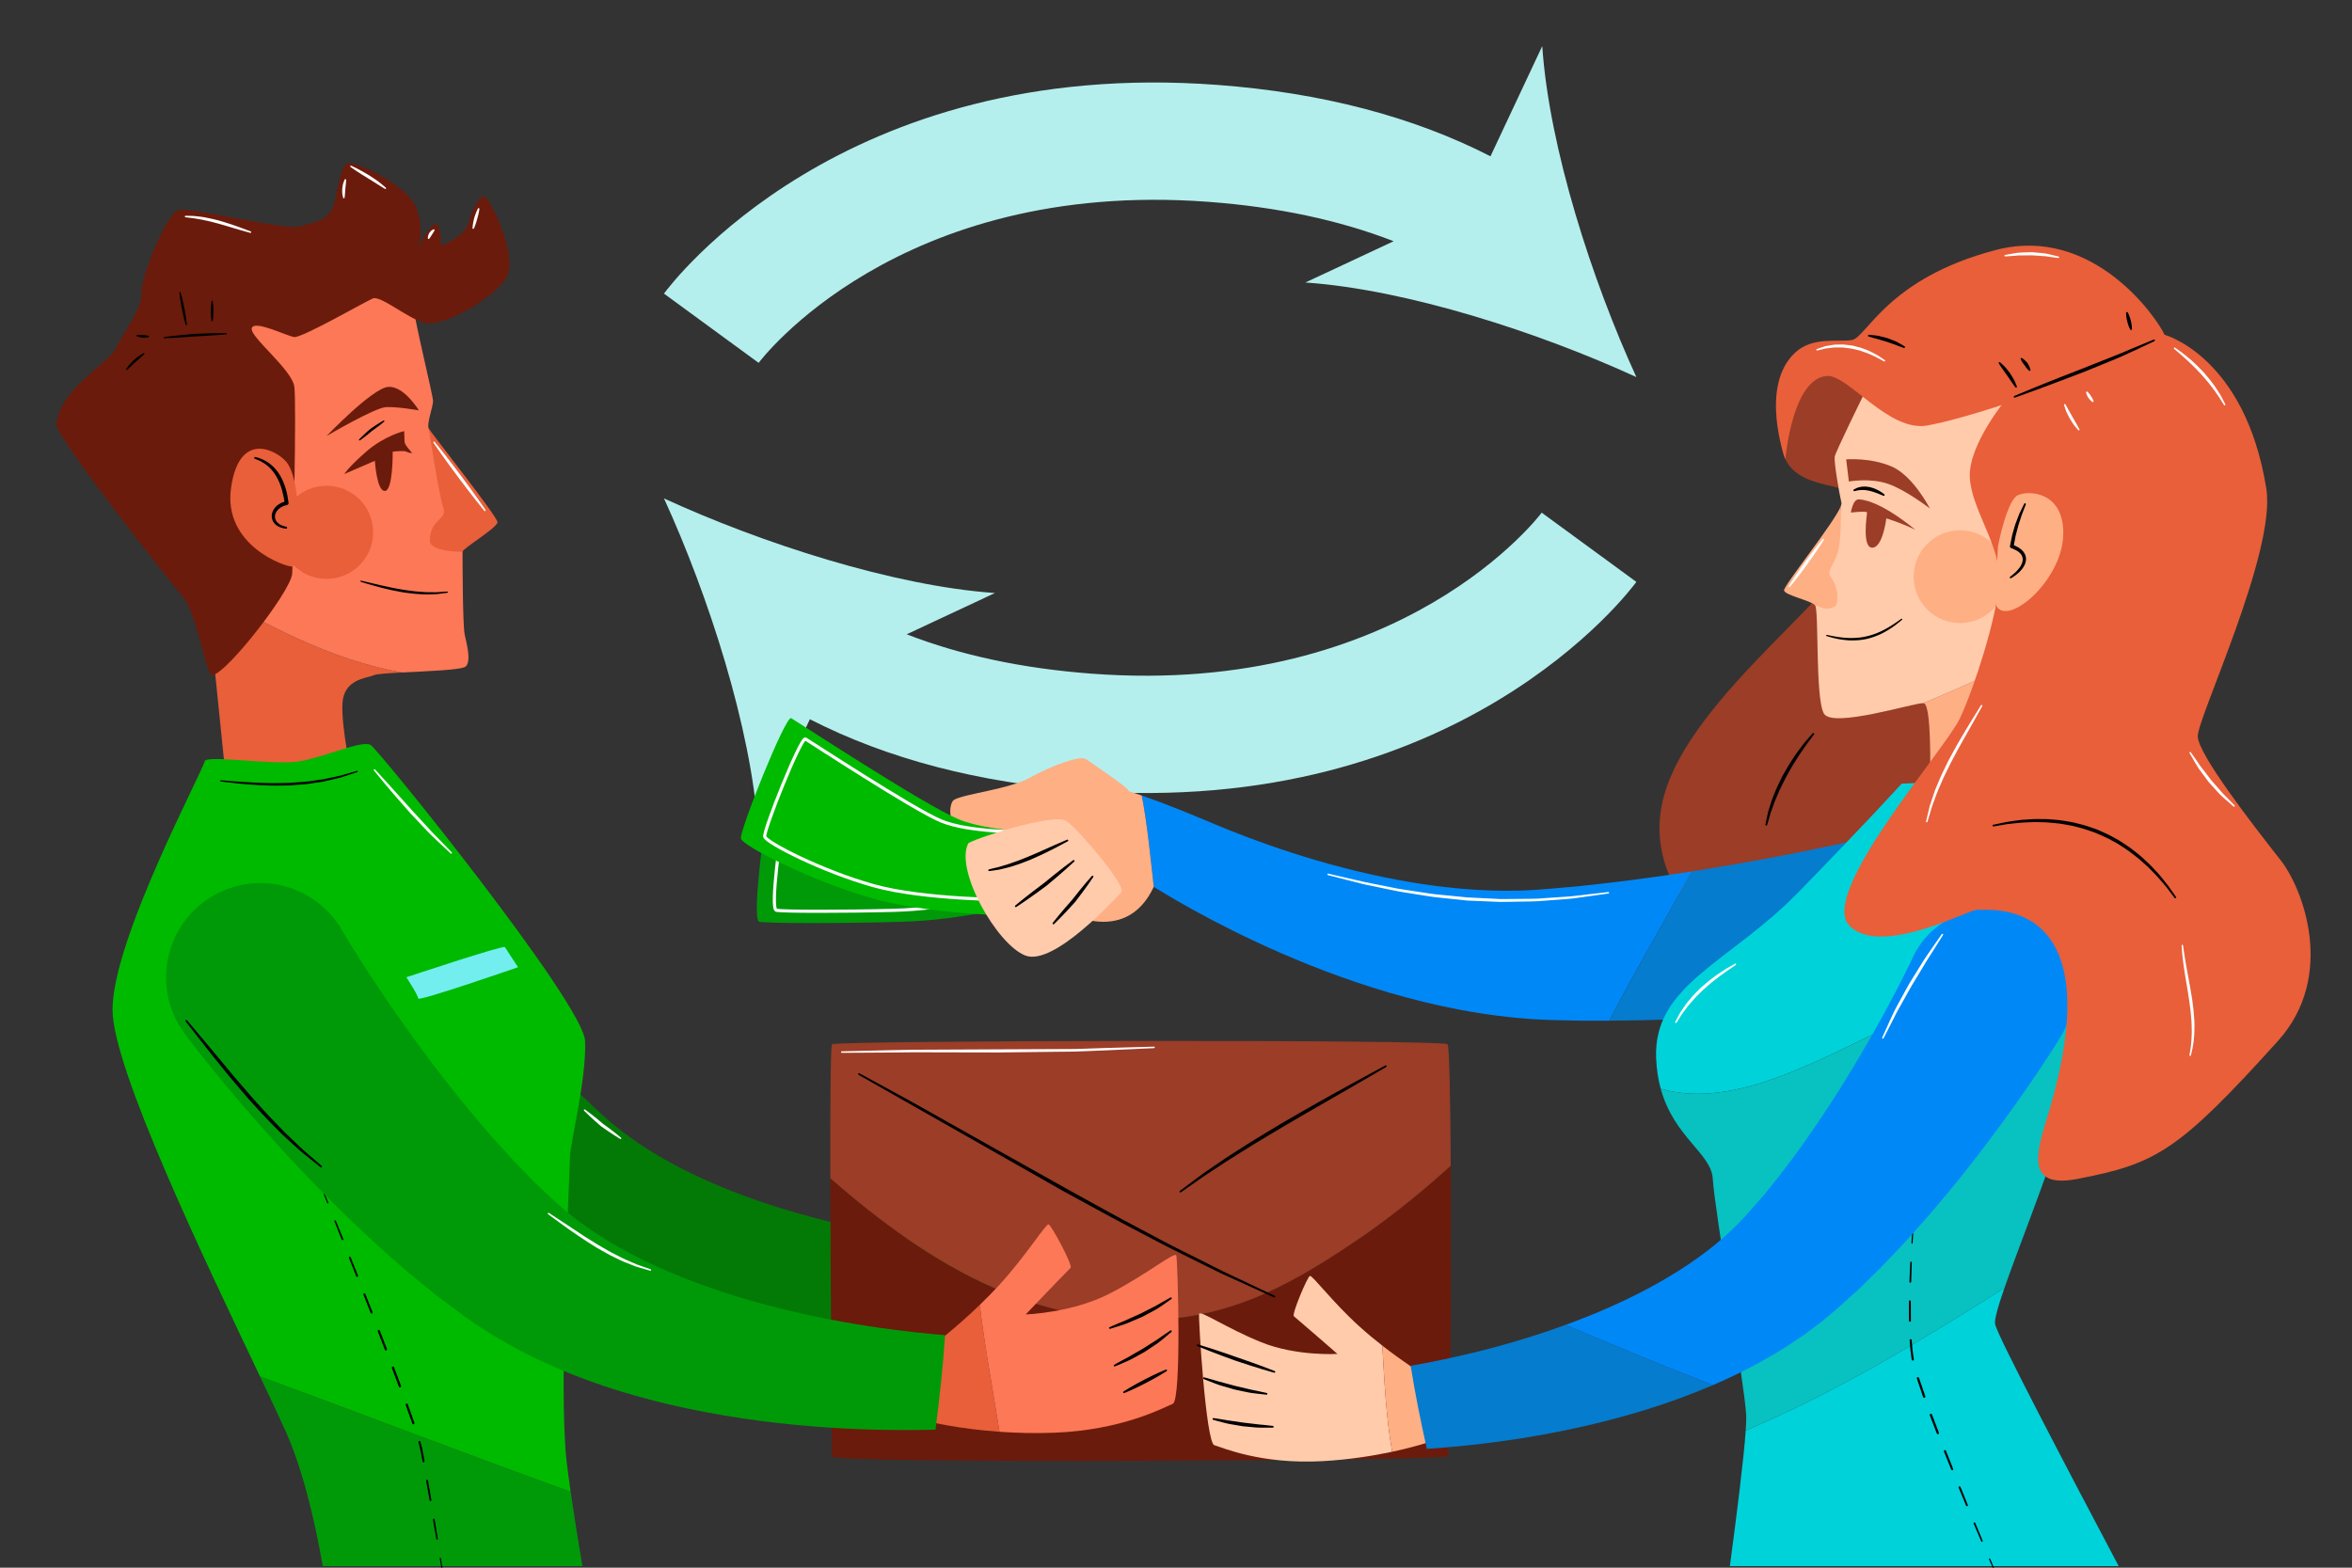 <?xml version="1.0" encoding="utf-8"?>
<!-- Generator: Adobe Illustrator 27.5.0, SVG Export Plug-In . SVG Version: 6.00 Build 0)  -->
<svg version="1.1" xmlns="http://www.w3.org/2000/svg" xmlns:xlink="http://www.w3.org/1999/xlink" x="0px" y="0px"
	 viewBox="0 0 750 500" style="enable-background:new 0 0 750 500;" xml:space="preserve">
<rect x="0" y="0" width="750" height="500" fill="#333333" stroke="none"/>
<g id="BACKGROUND">
</g>
<g id="OBJECTS">
	<g>
		<path style="fill:#B4EFED;" d="M521.798,120.269c-14.155-30.897-27.814-73.131-30.008-105.573l-16.51,35.153
			c-24.654-12.641-53.91-20.3-87.16-22.778c-119.694-8.917-174.129,63.486-176.389,66.572l30.186,22.088
			c0.431-0.588,44.205-58.755,143.422-51.359c22.077,1.646,41.846,5.862,59.065,12.566l-28.141,13.163
			C448.704,92.346,490.915,106.072,521.798,120.269z"/>
		<path style="fill:#B4EFED;" d="M211.732,158.97c14.155,30.898,27.813,73.132,30.008,105.573l16.51-35.152
			c24.654,12.64,53.91,20.299,87.16,22.777c119.693,8.916,174.129-63.485,176.389-66.572l-30.187-22.088
			c-0.43,0.588-44.205,58.755-143.422,51.359c-22.077-1.646-41.846-5.862-59.065-12.565l28.139-13.163
			C284.826,186.893,242.614,173.167,211.732,158.97z"/>
	</g>
	<g>
		<g>
			<path style="fill:#037A06;" d="M83.017,257.603c14.471-8.156,32.813-3.036,40.969,11.435c0,0,0.09,0.16,0.264,0.469
				c0.233,0.391,0.58,0.971,1.032,1.727c0.946,1.557,2.369,3.867,4.249,6.826c1.888,2.954,4.218,6.545,6.969,10.626
				c2.754,4.077,5.908,8.664,9.46,13.564c1.766,2.463,3.623,5.012,5.593,7.602c0.979,1.302,1.977,2.624,2.989,3.969
				c1.032,1.319,2.079,2.661,3.141,4.019c4.243,5.451,8.877,10.994,13.756,16.611c1.216,1.412,2.488,2.749,3.746,4.146
				c1.254,1.357,2.556,2.848,3.794,4.13c1.234,1.278,2.476,2.565,3.723,3.859l1.878,1.96l2.285,2.15
				c1.529,1.435,3.062,2.878,4.599,4.322l0.289,0.271l0.145,0.136c0.318,0.263-0.23-0.184-0.313-0.251l-0.002-0.001
				c-0.012-0.011-0.01-0.009,0.002,0.001l0.057,0.052l0.479,0.413l0.956,0.833l1.915,1.684c1.313,1.103,2.721,2.142,4.081,3.237
				c1.403,1.058,2.89,2.051,4.334,3.095c11.884,8.078,26.067,14.386,40.021,19.074c13.984,4.706,27.774,7.876,39.725,10.05
				c11.968,2.156,22.119,3.319,29.181,3.972c1.385,0.128,2.647,0.231,3.786,0.321c-0.631,10.017-1.775,20.08-3.044,30.157
				c-0.551,0.014-1.115,0.028-1.704,0.041c-7.808,0.166-18.907,0.157-32.273-0.711c-13.364-0.897-29.012-2.632-45.829-6.227
				c-16.789-3.621-34.85-9.073-52.379-18.177c-2.172-1.192-4.364-2.335-6.519-3.596c-2.14-1.315-4.299-2.579-6.412-3.966
				l-3.142-2.15l-1.566-1.08l-0.783-0.543l-0.098-0.067c0.047,0.044-0.782-0.636-0.468-0.376l-0.159-0.118l-0.316-0.236
				c-1.691-1.263-3.376-2.522-5.056-3.778l-2.513-1.876c-0.915-0.747-1.829-1.49-2.74-2.232c-1.824-1.497-3.638-2.984-5.442-4.464
				c-1.791-1.482-3.35-2.899-5.021-4.342c-1.63-1.44-3.296-2.849-4.863-4.291c-6.291-5.759-12.234-11.435-17.646-16.956
				c-1.355-1.382-2.694-2.743-4.011-4.085c-1.29-1.357-2.559-2.698-3.809-4.015c-2.512-2.627-4.88-5.204-7.133-7.693
				c-4.534-4.964-8.568-9.604-12.115-13.754c-3.544-4.151-6.578-7.833-9.064-10.897c-2.479-3.069-4.421-5.542-5.752-7.258
				c-0.677-0.885-1.196-1.564-1.547-2.022c-0.403-0.543-0.611-0.824-0.611-0.824l-0.597-0.803c-0.691-0.948-1.336-1.947-1.926-2.993
				C63.427,284.101,68.546,265.759,83.017,257.603z"/>
			<g>
				<path style="fill:#FFFFFF;" d="M186.55,353.875c0,0.001,0.75,0.529,1.833,1.372c1.083,0.842,2.506,1.988,3.892,3.179
					c1.477,1.049,2.914,2.147,3.986,2.988c1.07,0.844,1.765,1.443,1.765,1.443l0.016,0.013c0.099,0.085,0.11,0.234,0.025,0.333
					c-0.076,0.087-0.201,0.105-0.297,0.049c0,0-0.792-0.463-1.952-1.213c-1.158-0.752-2.694-1.777-4.191-2.854
					c-1.391-1.185-2.744-2.414-3.744-3.354c-1-0.938-1.638-1.599-1.638-1.598c-0.091-0.095-0.088-0.244,0.005-0.335
					C186.332,353.819,186.458,353.812,186.55,353.875z"/>
			</g>
		</g>
		<g>
			<path style="fill:#6B1B0B;" d="M377.897,420.055c-44.367,5.973-81.454-16.447-113.125-44.275
				c0.069,37.771,0.545,87.14,0.545,88.728c0,2.517,195.03,1.247,196.276,0c0.801-0.802,1.234-54.219,1.017-92.706
				c-8.625,7.81-17.72,15.258-27.714,22.254C415.897,407.055,398.897,417.055,377.897,420.055z"/>
			<path style="fill:#9B3D27;" d="M265.317,333.062c-0.476,0.477-0.588,19.386-0.545,42.718
				c31.671,27.828,68.757,50.248,113.125,44.275c21-3,38-13,57-26c9.994-6.996,19.089-14.443,27.714-22.254
				c-0.121-21.387-0.444-38.166-1.017-38.739C459.991,331.46,266.564,331.815,265.317,333.062z"/>
			<g>
				<path style="fill:#FFFFFF;" d="M268.392,335.32c0,0,6.225-0.151,15.563-0.377c2.335-0.043,4.864-0.089,7.539-0.139
					c2.676-0.012,5.499-0.024,8.418-0.037c5.839-0.027,12.068-0.057,18.296-0.087c6.226-0.028,12.45-0.057,18.286-0.084
					c2.917-0.037,5.741,0.026,8.412-0.092c2.672-0.09,5.198-0.174,7.531-0.252c9.333-0.26,15.555-0.433,15.555-0.433h0.012
					c0.13-0.004,0.238,0.099,0.242,0.229c0.004,0.129-0.097,0.236-0.225,0.242c0,0-6.224,0.286-15.559,0.716
					c-2.335,0.095-4.864,0.197-7.539,0.306c-2.676,0.138-5.498,0.094-8.417,0.151c-5.84,0.068-12.068,0.141-18.297,0.213
					c-6.225-0.013-12.451-0.025-18.287-0.037c-2.919-0.008-5.739-0.016-8.415-0.023c-2.675,0.03-5.205,0.058-7.54,0.084
					c-9.341,0.055-15.568,0.091-15.568,0.091c-0.13,0.002-0.237-0.103-0.239-0.232C268.161,335.429,268.264,335.324,268.392,335.32z
					"/>
			</g>
			<g>
				<path d="M274.03,342.314c0,0,2.063,1.124,5.675,3.091c1.806,0.983,3.998,2.178,6.513,3.547c2.519,1.362,5.353,2.915,8.418,4.655
					c6.144,3.458,13.312,7.492,20.991,11.814c7.685,4.309,15.882,8.903,24.079,13.499c4.112,2.27,8.225,4.542,12.271,6.777
					c4.033,2.265,8.067,4.369,11.953,6.439c3.901,2.042,7.622,4.115,11.24,5.903c3.606,1.813,7.016,3.526,10.163,5.108
					c1.573,0.79,3.082,1.547,4.517,2.268c1.451,0.687,2.827,1.338,4.12,1.95c2.587,1.225,4.842,2.293,6.699,3.172
					c3.715,1.759,5.838,2.765,5.838,2.765l0.008,0.004c0.138,0.064,0.196,0.229,0.132,0.367c-0.065,0.137-0.227,0.195-0.364,0.133
					c0,0-2.14-0.972-5.886-2.673c-1.873-0.851-4.148-1.884-6.757-3.069c-1.305-0.592-2.693-1.223-4.156-1.888
					c-1.452-0.69-2.957-1.458-4.54-2.235c-3.159-1.566-6.583-3.264-10.203-5.059c-3.633-1.772-7.367-3.825-11.284-5.849
					c-3.901-2.051-7.952-4.136-12-6.38c-4.062-2.215-8.19-4.466-12.318-6.716c-32.688-18.571-65.377-37.143-65.377-37.143
					c-0.133-0.075-0.18-0.243-0.105-0.376C273.732,342.29,273.898,342.243,274.03,342.314z"/>
			</g>
			<g>
				<path d="M376.234,379.832c0,0,0.961-0.719,2.642-1.979c0.841-0.629,1.861-1.394,3.032-2.271
					c1.156-0.895,2.514-1.838,4.011-2.848c1.489-1.019,3.104-2.122,4.811-3.29c1.721-1.146,3.561-2.307,5.463-3.517
					c1.897-1.218,3.866-2.458,5.898-3.67c2.023-1.224,4.08-2.467,6.136-3.71c4.16-2.402,8.308-4.827,12.236-7.025
					c3.915-2.223,7.605-4.23,10.756-5.974c6.326-3.44,10.543-5.734,10.543-5.734c0.134-0.073,0.302-0.024,0.375,0.109
					c0.071,0.131,0.024,0.296-0.104,0.371c0,0-4.149,2.415-10.374,6.036c-3.119,1.796-6.759,3.892-10.658,6.136
					c-3.914,2.22-8.041,4.664-12.181,7.087c-2.058,1.23-4.116,2.46-6.143,3.671c-2.034,1.197-4.007,2.423-5.904,3.626
					c-1.905,1.191-3.746,2.344-5.492,3.436c-1.719,1.13-3.344,2.199-4.844,3.186c-1.502,0.985-2.884,1.882-4.071,2.739
					c-1.198,0.839-2.243,1.57-3.103,2.173c-1.721,1.205-2.704,1.893-2.704,1.893c-0.125,0.088-0.297,0.058-0.385-0.067
					C376.088,380.089,376.116,379.921,376.234,379.832z"/>
			</g>
		</g>
		<g>
			<path style="fill:#E85F3A;" d="M68.097,209.76l4.293,42.13c24.377,6.965,39.998-3.283,39.998-3.283s-3.547-16.077-3.199-24.086
				c0.349-8.01,7.662-8.144,10.099-9.2c0.853-0.37,4.481-0.607,8.909-0.835c-23.034-4.057-44.562-15.745-65.215-27.899
				C66.976,194.1,68.097,209.76,68.097,209.76z"/>
			<path style="fill:#FC7857;" d="M148.192,202.447c-0.696-3.134-0.696-25.421-0.696-26.466L136.7,136.629
				c-0.697-1.393,1.393-6.965,1.393-8.705c0-1.741-5.92-25.77-6.3-30.256c-0.38-4.485-11.112-19.891-23.3-20.588
				c-12.188-0.696-47.361,2.786-67.211,39.003c-19.85,36.217,14.975,62.336,20.199,68.255c0.542,0.614,1.04,1.38,1.501,2.249
				c20.653,12.155,42.181,23.843,65.215,27.899c8.224-0.422,19.212-0.809,20.343-1.941
				C150.281,210.804,148.888,205.582,148.192,202.447z"/>
			<path style="fill:#E85F3A;" d="M137.059,172.334c-0.134,3.804,10.436,3.646,10.436,3.646c0-1.045,11.144-7.661,11.144-9.44
				c0-1.779-21.243-28.518-21.939-29.911c0,0,3.258,21.208,4.655,25.281C142.751,165.983,137.314,165.101,137.059,172.334z"/>
			<path style="fill:#E85F3A;" d="M118.987,169.78c0,8.2-6.646,14.847-14.848,14.847c-8.2,0-14.847-6.647-14.847-14.847
				c0-8.201,6.647-14.848,14.847-14.848C112.34,154.932,118.987,161.579,118.987,169.78z"/>
			<path style="fill:#6B1B0B;" d="M17.95,135.237c1.499-11.751,16.715-19.154,19.153-24.378c2.438-5.223,8.358-12.537,8.01-17.412
				c-0.348-4.875,8.009-25.421,11.84-26.466c3.831-1.045,33.779,6.617,38.655,5.224c4.875-1.394,9.751-1.741,11.144-8.009
				c1.393-6.269,2.088-11.84,4.526-12.189c2.438-0.348,18.806,6.965,21.591,14.627c2.786,7.662,0,13.232,0,13.232
				s3.831-8.01,5.92-8.357c2.09-0.348,1.741,6.965,1.741,6.965s7.661-3.135,8.706-6.965c1.045-3.83,3.831-10.098,5.572-8.706
				c1.742,1.393,11.145,19.849,6.269,26.466c-4.876,6.616-20.404,15.399-25.977,13.658c-5.572-1.741-13.81-8.776-16.248-7.731
				c-2.438,1.045-22.616,12.648-25.054,12.3c-2.438-0.348-12.817-5.598-13.514-2.812c-0.697,2.786,12.885,13.141,13.581,18.712
				c0.697,5.571-0.348,53.63-0.696,59.549c-0.349,5.919-24.029,35.868-26.119,32.038c-2.089-3.83-4.527-19.85-9.054-25.074
				C53.47,184.687,17.478,138.935,17.95,135.237z"/>
			<path style="fill:#6B1B0B;" d="M109.778,151.193l9.762-4.226c0,0,0.584,9.761,3.206,9.615c2.623-0.145,2.477-12.529,2.477-12.529
				s3.643-0.437,4.372,0c0.728,0.437,1.867,0.46,1.867,0.46s-2.451-2.645-2.451-3.52c0-0.874-0.145-3.498-0.145-3.498
				s-6.265,1.457-12.094,6.557C110.944,149.152,109.778,151.193,109.778,151.193z"/>
			<path style="fill:#6B1B0B;" d="M104.139,139.067c0,0,15.323-9.054,18.979-9.229c3.657-0.174,10.447,1.044,10.447,1.044
				s-4.701-7.835-9.751-7.487C118.766,123.745,104.139,139.067,104.139,139.067z"/>
			<path style="fill:#E85F3A;" d="M94.831,160.493c0,0-0.442-9.585-3.571-13.241c-3.13-3.657-14.97-10.099-17.582,8.357
				c-2.612,18.457,17.51,25.271,19.502,25.087C95.171,180.512,94.831,160.493,94.831,160.493z"/>
			<g>
				<path d="M81.435,145.748l1.129,0.317c0.375,0.128,0.755,0.296,1.134,0.445c0.376,0.16,0.721,0.366,1.084,0.549
					c0.358,0.191,0.681,0.441,1.021,0.664c0.331,0.235,0.631,0.512,0.948,0.769c0.302,0.272,0.579,0.571,0.869,0.857
					c0.27,0.304,0.524,0.622,0.786,0.934c0.237,0.33,0.469,0.664,0.692,1.003l0.6,1.057l0.522,1.093
					c0.318,0.741,0.595,1.496,0.835,2.261c0.233,0.767,0.432,1.542,0.585,2.325c0.15,0.783,0.273,1.569,0.375,2.356
					c0.04,0.306-0.155,0.589-0.444,0.667l-0.035,0.009l-0.689,0.189c-0.237,0.047-0.438,0.174-0.659,0.256
					c-0.225,0.079-0.42,0.207-0.617,0.33c-0.208,0.11-0.391,0.249-0.56,0.406c-0.186,0.14-0.347,0.3-0.489,0.476
					c-0.166,0.161-0.286,0.349-0.4,0.543c-0.139,0.183-0.198,0.396-0.286,0.6c-0.097,0.204-0.093,0.426-0.152,0.64
					c0,0.214-0.017,0.436,0.017,0.649c0.061,0.206,0.066,0.434,0.184,0.624l0.137,0.3c0.056,0.095,0.134,0.178,0.196,0.271
					c0.116,0.194,0.283,0.351,0.46,0.502c0.158,0.171,0.363,0.291,0.568,0.414c0.194,0.139,0.413,0.242,0.644,0.326
					c0.227,0.09,0.446,0.2,0.692,0.25l0.724,0.193l0.038,0.01c0.16,0.042,0.254,0.206,0.212,0.366
					c-0.04,0.148-0.187,0.241-0.335,0.218l-0.802-0.127c-0.272-0.025-0.53-0.13-0.793-0.212c-0.266-0.076-0.525-0.175-0.771-0.319
					c-0.252-0.127-0.505-0.254-0.724-0.449c-0.233-0.171-0.457-0.355-0.636-0.596c-0.209-0.213-0.358-0.471-0.487-0.745
					c-0.162-0.258-0.205-0.563-0.293-0.853c-0.061-0.294-0.059-0.602-0.066-0.902c0.053-0.293,0.055-0.606,0.163-0.883
					c0.099-0.28,0.18-0.573,0.342-0.821c0.138-0.263,0.29-0.516,0.487-0.733l0.278-0.34l0.326-0.288
					c0.213-0.2,0.441-0.377,0.69-0.519c0.242-0.156,0.483-0.313,0.749-0.415c0.262-0.105,0.513-0.256,0.787-0.319l0.813-0.234
					l-0.479,0.676c-0.11-0.76-0.24-1.514-0.396-2.263c-0.169-0.745-0.344-1.486-0.552-2.217c-0.216-0.729-0.466-1.443-0.753-2.143
					l-0.471-1.028l-0.54-0.988l-0.607-0.945l-0.68-0.892c-0.254-0.272-0.494-0.561-0.759-0.824c-0.28-0.247-0.543-0.516-0.837-0.747
					c-0.304-0.218-0.59-0.462-0.905-0.667c-0.32-0.192-0.632-0.415-0.962-0.586c-0.336-0.161-0.658-0.34-1.01-0.493l-1.091-0.43
					c-0.154-0.061-0.23-0.235-0.169-0.39C81.131,145.782,81.289,145.707,81.435,145.748z"/>
			</g>
			<g>
				<path d="M115.16,185.196c0,0,1.699,0.399,4.248,0.999c0.636,0.148,1.325,0.31,2.054,0.48c0.728,0.177,1.504,0.316,2.298,0.499
					c0.797,0.17,1.618,0.367,2.462,0.502c0.841,0.15,1.696,0.303,2.551,0.455c0.859,0.118,1.718,0.237,2.563,0.353
					c0.844,0.14,1.682,0.176,2.492,0.239c0.81,0.038,1.592,0.166,2.336,0.151c0.744,0.006,1.448,0.013,2.097,0.019
					c0.651,0.022,1.246-0.006,1.771-0.051c0.528-0.035,0.987-0.065,1.366-0.09c0.759-0.05,1.192-0.078,1.192-0.078l0.019-0.001
					c0.107-0.007,0.2,0.074,0.206,0.181c0.007,0.103-0.069,0.192-0.169,0.206c0,0-0.435,0.055-1.197,0.151
					c-0.382,0.048-0.845,0.107-1.377,0.174c-0.267,0.034-0.55,0.069-0.848,0.107c-0.299,0.027-0.616,0.021-0.945,0.034
					c-0.66,0.017-1.374,0.035-2.13,0.054c-0.757,0.038-1.551-0.053-2.374-0.091c-0.823-0.055-1.676-0.083-2.532-0.214
					c-0.858-0.108-1.73-0.218-2.602-0.329c-0.862-0.163-1.724-0.326-2.573-0.486c-0.851-0.147-1.675-0.353-2.476-0.535
					c-1.606-0.349-3.078-0.774-4.346-1.114c-1.271-0.332-2.304-0.681-3.039-0.891c-0.732-0.221-1.15-0.347-1.15-0.347
					c-0.103-0.031-0.162-0.14-0.13-0.242C114.958,185.23,115.061,185.173,115.16,185.196z"/>
			</g>
			<g>
				<path d="M114.519,140.158c0,0,0.418-0.454,1.081-1.094c0.66-0.644,1.57-1.466,2.498-2.269c0.516-0.348,1.032-0.695,1.515-1.021
					c0.484-0.325,0.953-0.604,1.344-0.854c0.793-0.487,1.336-0.781,1.336-0.781c0.094-0.051,0.212-0.016,0.264,0.079
					c0.044,0.081,0.024,0.18-0.043,0.239l-0.016,0.014c0,0-0.464,0.407-1.182,0.97c-0.364,0.275-0.777,0.609-1.237,0.941
					c-0.461,0.331-0.952,0.684-1.443,1.037c-0.472,0.392-0.943,0.783-1.386,1.15c-0.439,0.371-0.874,0.689-1.234,0.976
					c-0.731,0.561-1.243,0.907-1.243,0.908c-0.089,0.061-0.211,0.038-0.272-0.051C114.449,140.325,114.459,140.224,114.519,140.158z
					"/>
			</g>
			<g>
				<path d="M52.363,107.486c0,0,1.227-0.171,3.072-0.375c1.845-0.21,4.309-0.433,6.774-0.647c1.239-0.046,2.479-0.092,3.641-0.135
					c1.162-0.028,2.247-0.054,3.176-0.076c1.859-0.031,3.098-0.017,3.098-0.018c0.107,0.001,0.194,0.089,0.192,0.197
					c-0.001,0.101-0.078,0.182-0.175,0.192l-0.009,0.001c0,0-1.233,0.124-3.081,0.26c-0.924,0.061-2.002,0.132-3.157,0.209
					c-1.155,0.061-2.388,0.126-3.62,0.191c-2.467,0.188-4.935,0.369-6.789,0.46c-1.854,0.099-3.092,0.128-3.092,0.128
					c-0.108,0.003-0.197-0.083-0.2-0.19C52.192,107.584,52.266,107.499,52.363,107.486z"/>
			</g>
			<g>
				<path d="M57.587,93.268c0,0,0.195,0.627,0.434,1.578c0.246,0.949,0.517,2.227,0.78,3.505c0.115,0.643,0.231,1.285,0.339,1.887
					c0.108,0.603,0.179,1.17,0.255,1.654c0.136,0.971,0.193,1.625,0.193,1.625c0.01,0.107-0.07,0.203-0.178,0.212
					c-0.094,0.008-0.178-0.051-0.204-0.138c0,0-0.193-0.627-0.432-1.578c-0.112-0.477-0.259-1.03-0.386-1.629
					c-0.126-0.599-0.261-1.238-0.396-1.877c-0.237-1.284-0.466-2.569-0.595-3.541c-0.136-0.971-0.191-1.625-0.191-1.625
					c-0.009-0.107,0.071-0.203,0.178-0.211C57.478,93.123,57.561,93.182,57.587,93.268z"/>
			</g>
			<g>
				<path d="M67.841,96.055c0,0,0.071,0.391,0.123,0.977c0.06,0.586,0.081,1.367,0.094,2.148c-0.01,0.391-0.02,0.781-0.029,1.147
					c-0.01,0.366-0.049,0.708-0.067,1.001c-0.053,0.586-0.122,0.977-0.122,0.977c-0.019,0.107-0.122,0.179-0.229,0.16
					c-0.084-0.015-0.146-0.081-0.161-0.16c0,0-0.069-0.391-0.122-0.977c-0.018-0.293-0.057-0.635-0.067-1.001
					c-0.009-0.366-0.019-0.757-0.029-1.147c0.013-0.781,0.034-1.563,0.094-2.148c0.052-0.586,0.123-0.977,0.123-0.977
					c0.02-0.107,0.123-0.179,0.23-0.159C67.765,95.911,67.827,95.977,67.841,96.055z"/>
			</g>
			<g>
				<path d="M46.012,112.962c0,0-0.333,0.334-0.864,0.791c-0.55,0.447-1.202,1.077-1.895,1.67c-0.661,0.635-1.36,1.235-1.846,1.729
					c-0.5,0.479-0.863,0.778-0.863,0.778l-0.01,0.009c-0.083,0.069-0.207,0.057-0.276-0.026c-0.056-0.068-0.059-0.163-0.012-0.233
					c0,0,0.26-0.394,0.693-0.955c0.222-0.275,0.464-0.615,0.783-0.922c0.312-0.316,0.644-0.652,0.976-0.989
					c0.369-0.301,0.738-0.602,1.083-0.884c0.34-0.295,0.695-0.496,0.987-0.688c0.593-0.373,1.01-0.593,1.01-0.593
					c0.096-0.051,0.215-0.014,0.266,0.083C46.088,112.809,46.071,112.902,46.012,112.962z"/>
			</g>
			<g>
				<path d="M43.67,106.862c0,0,0.242-0.042,0.599-0.052c0.357-0.017,0.827,0.021,1.295,0.062c0.227,0.012,0.453,0.024,0.666,0.036
					c0.212,0.012,0.411,0.054,0.583,0.074c0.342,0.058,0.577,0.13,0.577,0.13l0.02,0.006c0.105,0.033,0.165,0.144,0.132,0.25
					c-0.021,0.067-0.074,0.116-0.137,0.133c0,0-0.236,0.066-0.599,0.114c-0.181,0.016-0.394,0.052-0.623,0.059
					c-0.228,0.005-0.473,0.011-0.716,0.017c-0.467-0.067-0.931-0.146-1.274-0.248c-0.344-0.095-0.569-0.193-0.569-0.193
					c-0.103-0.045-0.15-0.165-0.104-0.268C43.547,106.916,43.605,106.874,43.67,106.862z"/>
			</g>
			<g>
				<path style="fill:#FFFFFF;" d="M59.163,68.82c0,0,0.335,0.005,0.922,0.014c0.293,0.008,0.649,0.017,1.057,0.028
					c0.408,0.002,0.868,0.02,1.375,0.094c0.507,0.059,1.056,0.122,1.636,0.189c0.586,0.054,1.178,0.192,1.802,0.307
					c1.251,0.217,2.553,0.569,3.864,0.887c1.288,0.393,2.583,0.766,3.774,1.17c1.199,0.388,2.296,0.802,3.243,1.138
					c1.888,0.688,3.132,1.185,3.132,1.185c0.122,0.047,0.182,0.184,0.135,0.306c-0.043,0.112-0.165,0.171-0.279,0.143
					c0-0.001-1.3-0.338-3.228-0.905c-0.961-0.287-2.082-0.622-3.283-0.98c-1.193-0.382-2.479-0.728-3.759-1.093
					c-0.643-0.169-1.285-0.338-1.917-0.505c-0.63-0.181-1.26-0.3-1.868-0.433c-0.609-0.115-1.193-0.288-1.751-0.371
					c-0.559-0.096-1.086-0.187-1.574-0.27c-0.97-0.185-1.823-0.232-2.399-0.315c-0.582-0.074-0.914-0.117-0.914-0.117
					c-0.129-0.017-0.221-0.135-0.205-0.264C58.94,68.906,59.044,68.818,59.163,68.82z"/>
			</g>
			<g>
				<path style="fill:#FFFFFF;" d="M112.016,52.852c0,0,0.747,0.338,1.835,0.901c1.09,0.556,2.518,1.36,3.92,2.203
					c0.688,0.448,1.375,0.897,2.01,1.332c0.645,0.417,1.2,0.882,1.685,1.262c0.962,0.773,1.575,1.319,1.575,1.319
					c0.097,0.087,0.106,0.236,0.019,0.334c-0.076,0.085-0.199,0.102-0.294,0.047l-0.014-0.008c0,0-0.709-0.409-1.731-1.067
					c-0.997-0.69-2.421-1.479-3.774-2.369c-1.397-0.831-2.757-1.72-3.786-2.388c-1.024-0.673-1.684-1.159-1.684-1.159
					c-0.105-0.078-0.128-0.226-0.05-0.332C111.794,52.835,111.916,52.807,112.016,52.852z"/>
			</g>
			<g>
				<path style="fill:#FFFFFF;" d="M152.872,66.624c-0.001,0-0.038,0.413-0.156,1.014c-0.118,0.601-0.305,1.392-0.548,2.167
					c-0.192,0.778-0.444,1.54-0.652,2.11c-0.209,0.569-0.39,0.942-0.39,0.942l-0.005,0.011c-0.058,0.119-0.201,0.169-0.32,0.111
					c-0.088-0.043-0.139-0.133-0.135-0.226c0,0,0.018-0.414,0.106-1.025c0.091-0.61,0.235-1.423,0.44-2.218
					c0.235-0.776,0.526-1.536,0.766-2.099c0.24-0.563,0.442-0.925,0.442-0.925c0.064-0.116,0.211-0.158,0.328-0.094
					C152.835,66.44,152.88,66.533,152.872,66.624z"/>
			</g>
			<g>
				<path style="fill:#FFFFFF;" d="M110.377,57.358c0,0,0.002,0.373-0.058,0.917c-0.091,0.554-0.086,1.241-0.192,1.925
					c-0.015,0.701-0.139,1.401-0.145,1.935c-0.036,0.533-0.102,0.898-0.102,0.898l-0.003,0.021c-0.024,0.13-0.147,0.217-0.277,0.193
					c-0.093-0.016-0.164-0.084-0.188-0.17c0.001,0-0.102-0.358-0.195-0.913c-0.038-0.277-0.105-0.602-0.098-0.952
					c-0.008-0.351,0.002-0.725,0.012-1.099c0.053-0.376,0.108-0.753,0.178-1.101c0.052-0.357,0.175-0.65,0.259-0.91
					c0.184-0.516,0.349-0.85,0.349-0.85c0.06-0.12,0.205-0.169,0.325-0.11C110.326,57.184,110.376,57.27,110.377,57.358z"/>
			</g>
			<g>
				<path style="fill:#FFFFFF;" d="M138.564,73.471c0,0-0.084,0.207-0.257,0.471c-0.208,0.266-0.332,0.599-0.561,0.879
					c-0.167,0.337-0.427,0.628-0.563,0.889c-0.16,0.248-0.31,0.411-0.31,0.411l-0.024,0.026c-0.093,0.1-0.249,0.106-0.349,0.014
					c-0.051-0.047-0.078-0.11-0.08-0.174c0,0-0.007-0.224,0.048-0.556c0.036-0.162,0.057-0.364,0.149-0.552
					c0.079-0.194,0.181-0.394,0.284-0.593c0.14-0.187,0.283-0.372,0.431-0.531c0.14-0.177,0.301-0.263,0.427-0.356
					c0.263-0.175,0.469-0.261,0.469-0.261c0.13-0.054,0.28,0.007,0.334,0.137C138.59,73.341,138.588,73.411,138.564,73.471z"/>
			</g>
			<g>
				<path style="fill:#FFFFFF;" d="M138.585,140.913c0,0,1.084,1.308,2.658,3.308c0.779,1.007,1.709,2.165,2.667,3.435
					c0.96,1.268,1.985,2.621,3.01,3.973c1.006,1.366,2.013,2.733,2.956,4.014c0.929,1.292,1.795,2.499,2.538,3.532
					c1.466,2.083,2.422,3.487,2.422,3.487c0.075,0.107,0.049,0.254-0.058,0.329c-0.101,0.071-0.24,0.048-0.318-0.043
					c0,0-1.076-1.314-2.656-3.31c-0.781-1.005-1.691-2.178-2.667-3.435c-0.962-1.268-1.986-2.62-3.011-3.972
					c-1.007-1.366-2.013-2.733-2.957-4.013c-0.946-1.279-1.794-2.5-2.539-3.532c-1.473-2.078-2.42-3.489-2.42-3.489
					c-0.074-0.107-0.047-0.254,0.06-0.329C138.369,140.8,138.507,140.822,138.585,140.913z"/>
			</g>
		</g>
		<g>
			<path style="fill:#009A09;" d="M82.916,439.01c3.214,6.768,5.979,12.622,8.006,17.096c5.574,12.296,9.431,28.735,12.012,43.395
				h82.774c-1.354-8.074-2.694-16.429-3.745-23.747C148.837,463.878,116.078,451.169,82.916,439.01z"/>
			<path style="fill:#00BA00;" d="M180.689,466.162c-2.671-22.569,1.069-93.381,1.069-97.288c0-3.907,5.343-24.946,4.809-36.884
				c-0.535-11.939-65.723-92.791-68.394-94.394c-2.672-1.603-14.427,3.74-22.442,5.191c-8.015,1.452-30.083-2.138-30.457,0
				c-0.535,3.055-29.388,56.792-29.388,79.233c0,18.893,29.916,80.954,47.029,116.99c33.162,12.159,65.921,24.868,99.048,36.743
				C181.464,472.275,181.029,469.029,180.689,466.162z"/>
			<path style="fill:#72EEEF;" d="M129.572,311.689c0,0,31.013-10.33,31.431-9.617c0.419,0.713,4.19,6.411,4.19,6.411
				s-31.85,11.044-31.85,9.976C133.344,317.39,129.572,311.689,129.572,311.689z"/>
			<g>
				<path style="fill:#FFFFFF;" d="M119.574,245.4c0,0,1.54,1.651,3.815,4.158c2.261,2.516,5.277,5.87,8.292,9.224
					c1.529,1.654,3.058,3.309,4.491,4.86c0.729,0.764,1.382,1.553,2.07,2.232c0.678,0.69,1.318,1.343,1.91,1.945
					c2.354,2.424,3.907,4.063,3.906,4.063l0.008,0.009c0.09,0.095,0.085,0.243-0.009,0.333c-0.09,0.086-0.231,0.085-0.322,0.002
					c0,0-1.66-1.531-4.125-3.863c-0.613-0.586-1.277-1.221-1.98-1.893c-0.711-0.664-1.399-1.423-2.131-2.189
					c-1.455-1.541-3.006-3.186-4.558-4.829c-1.491-1.697-2.981-3.395-4.379-4.985c-1.407-1.584-2.66-3.11-3.754-4.402
					c-2.168-2.601-3.59-4.355-3.59-4.355c-0.082-0.101-0.067-0.25,0.034-0.332C119.349,245.3,119.49,245.311,119.574,245.4z"/>
			</g>
			<g>
				<path d="M70.415,248.861c0,0,0.686,0.054,1.885,0.147c1.199,0.085,2.915,0.248,4.969,0.368c1.027,0.062,2.139,0.128,3.315,0.199
					c1.175,0.092,2.419,0.08,3.703,0.132c1.285,0.024,2.612,0.114,3.96,0.058c1.348-0.026,2.716-0.052,4.085-0.078
					c1.365-0.097,2.729-0.194,4.073-0.289c1.349-0.056,2.654-0.297,3.925-0.464c1.265-0.207,2.51-0.283,3.652-0.571
					c1.151-0.243,2.239-0.473,3.243-0.686c1.012-0.186,1.913-0.457,2.714-0.69c0.803-0.23,1.502-0.431,2.079-0.596
					c1.154-0.331,1.813-0.52,1.813-0.52l0.015-0.004c0.104-0.03,0.211,0.03,0.241,0.133c0.029,0.101-0.028,0.206-0.126,0.238
					c0,0-0.655,0.215-1.801,0.592c-0.574,0.189-1.27,0.417-2.069,0.68c-0.798,0.267-1.697,0.579-2.714,0.782
					c-1.009,0.236-2.102,0.492-3.258,0.762c-1.149,0.314-2.4,0.429-3.678,0.639c-1.283,0.178-2.602,0.43-3.961,0.497
					c-1.356,0.105-2.733,0.213-4.111,0.321c-1.38,0.018-2.761,0.035-4.12,0.052c-1.36,0.047-2.694-0.053-3.986-0.087
					c-1.292-0.054-2.542-0.073-3.722-0.192c-1.181-0.097-2.297-0.189-3.328-0.273c-2.062-0.156-3.76-0.419-4.958-0.54
					c-1.195-0.141-1.878-0.221-1.878-0.221c-0.107-0.012-0.184-0.109-0.171-0.216C70.219,248.929,70.312,248.854,70.415,248.861z"/>
			</g>
			<g>
				<g>
					<path d="M103.55,380.769l1.145,2.77c0.042,0.1-0.006,0.214-0.106,0.255c-0.1,0.042-0.214-0.006-0.255-0.105l-0.001-0.002
						l-1.11-2.784c-0.036-0.091,0.008-0.193,0.099-0.229C103.411,380.636,103.513,380.679,103.55,380.769z"/>
					<path d="M107.087,389.352l2.382,5.816c0.058,0.141-0.01,0.301-0.149,0.357c-0.14,0.058-0.3-0.01-0.357-0.149
						c-0.001-0.001-0.001-0.003-0.001-0.003l-2.31-5.847c-0.048-0.12,0.012-0.257,0.132-0.304
						C106.903,389.175,107.038,389.233,107.087,389.352z"/>
					<path d="M111.821,401l2.341,5.84c0.062,0.154-0.013,0.331-0.168,0.393c-0.155,0.063-0.331-0.013-0.393-0.168l0-0.001
						l-2.316-5.85c-0.059-0.147,0.014-0.315,0.162-0.374C111.595,400.782,111.762,400.853,111.821,401z"/>
					<path d="M116.488,412.672l2.318,5.849c0.067,0.169-0.016,0.36-0.185,0.427c-0.169,0.067-0.361-0.016-0.428-0.185l-0.001-0.001
						l-2.293-5.858c-0.063-0.162,0.017-0.345,0.179-0.409C116.242,412.431,116.425,412.51,116.488,412.672z"/>
					<path d="M121.11,424.376l2.285,5.856c0.071,0.184-0.019,0.391-0.203,0.462c-0.183,0.071-0.39-0.02-0.461-0.202l-0.001-0.002
						l-2.26-5.867c-0.068-0.177,0.02-0.375,0.197-0.442C120.845,424.113,121.043,424.2,121.11,424.376z"/>
					<path d="M125.66,436.103l2.219,5.885c0.071,0.19-0.024,0.401-0.214,0.473c-0.189,0.072-0.401-0.023-0.473-0.213l-2.224-5.884
						c-0.072-0.191,0.024-0.404,0.215-0.477C125.374,435.815,125.587,435.912,125.66,436.103L125.66,436.103z"/>
					<path d="M130.047,447.897l2.094,5.93c0.063,0.178-0.03,0.372-0.208,0.435c-0.177,0.063-0.372-0.029-0.435-0.207l-2.119-5.921
						c-0.066-0.184,0.03-0.386,0.214-0.452c0.184-0.066,0.386,0.03,0.452,0.214L130.047,447.897z"/>
					<path d="M134.077,459.846c0,0,0.096,0.381,0.241,0.952c0.072,0.285,0.156,0.619,0.247,0.976
						c0.049,0.175,0.093,0.394,0.124,0.57c0.036,0.19,0.072,0.383,0.109,0.576c0.292,1.544,0.583,3.089,0.583,3.089
						c0.032,0.17-0.079,0.335-0.249,0.367c-0.17,0.032-0.335-0.078-0.368-0.249c0,0-0.298-1.543-0.596-3.086
						c-0.038-0.192-0.075-0.386-0.111-0.575c-0.038-0.204-0.069-0.358-0.12-0.539c-0.092-0.357-0.177-0.69-0.251-0.975
						c-0.146-0.571-0.245-0.951-0.245-0.951c-0.045-0.176,0.061-0.353,0.235-0.399c0.175-0.045,0.354,0.06,0.398,0.236l0.001,0.001
						L134.077,459.846z"/>
					<path d="M136.485,472.201l1.068,6.197c0.027,0.156-0.078,0.306-0.234,0.332c-0.156,0.027-0.305-0.076-0.332-0.233l-1.095-6.192
						c-0.029-0.164,0.08-0.32,0.244-0.349c0.164-0.029,0.32,0.08,0.349,0.243V472.201z"/>
					<path d="M138.599,484.599l1.008,6.206c0.02,0.128-0.066,0.247-0.193,0.269c-0.126,0.021-0.245-0.065-0.267-0.19l-1.083-6.193
						c-0.026-0.148,0.073-0.289,0.221-0.315c0.148-0.026,0.289,0.073,0.314,0.221L138.599,484.599z"/>
					<path d="M140.601,497.011l0.47,2.961c0.016,0.096-0.05,0.186-0.147,0.202c-0.096,0.015-0.186-0.05-0.202-0.145l-0.506-2.954
						c-0.018-0.106,0.053-0.207,0.16-0.226c0.106-0.018,0.207,0.053,0.225,0.159L140.601,497.011z"/>
				</g>
			</g>
		</g>
		<g>
			<path style="fill:#E85F3A;" d="M297.841,428.827l-0.747,24.768c0,0,8.669,2.133,21.622,3.056
				c-2.141-13.548-4.681-26.92-6.308-40.445C304.744,423.595,297.841,428.827,297.841,428.827z"/>
			<path style="fill:#FC7857;" d="M375.103,400.453c-0.436-1.468-9.138,5.875-21.22,12.1c-12.08,6.228-26.8,6.67-26.8,6.67
				s9.486-9.973,14.306-14.861c0.76-0.77-6.104-13.642-7.027-13.858c-0.925-0.217-7.153,10.023-15.946,19.573
				c-1.983,2.153-4.02,4.212-6.006,6.128c1.627,13.525,4.168,26.898,6.308,40.445c5.16,0.368,10.998,0.544,17.241,0.316
				c21.916-0.801,35.099-8.057,38.005-9.226C376.867,446.571,375.538,401.918,375.103,400.453z"/>
			<path style="fill:#009A09;" d="M68.255,285.522c14.471-8.156,32.813-3.036,40.969,11.435c0,0,0.09,0.16,0.264,0.469
				c0.233,0.391,0.58,0.971,1.032,1.728c0.946,1.557,2.369,3.867,4.249,6.826c1.888,2.954,4.218,6.544,6.969,10.626
				c2.754,4.077,5.908,8.664,9.46,13.564c1.766,2.463,3.623,5.012,5.593,7.6c0.98,1.303,1.977,2.625,2.989,3.969
				c1.031,1.32,2.079,2.661,3.141,4.02c4.243,5.45,8.877,10.994,13.756,16.61c1.216,1.412,2.488,2.749,3.746,4.146
				c1.254,1.358,2.556,2.849,3.794,4.131c1.234,1.278,2.476,2.565,3.723,3.859l1.878,1.96l2.285,2.149
				c1.529,1.435,3.062,2.879,4.599,4.323l0.288,0.271l0.145,0.136c0.317,0.264-0.231-0.184-0.313-0.25l-0.002-0.001
				c-0.012-0.011-0.01-0.01,0.002,0.001l0.058,0.051l0.479,0.413l0.956,0.833l1.915,1.685c1.313,1.102,2.721,2.143,4.08,3.237
				c1.402,1.058,2.89,2.051,4.334,3.095c11.884,8.078,26.067,14.386,40.021,19.073c13.984,4.707,27.774,7.877,39.725,10.051
				c11.968,2.155,22.119,3.319,29.181,3.972c1.385,0.127,2.646,0.232,3.785,0.321c-0.631,10.017-1.775,20.08-3.042,30.157
				c-0.552,0.014-1.115,0.028-1.705,0.041c-7.808,0.166-18.907,0.157-32.273-0.711c-13.364-0.897-29.012-2.632-45.829-6.228
				c-16.788-3.62-34.85-9.073-52.38-18.176c-2.172-1.192-4.363-2.335-6.518-3.596c-2.14-1.315-4.299-2.58-6.412-3.966l-3.142-2.15
				l-1.566-1.081l-0.783-0.542l-0.098-0.068c0.047,0.044-0.782-0.636-0.468-0.375l-0.159-0.118l-0.316-0.237
				c-1.691-1.263-3.376-2.522-5.056-3.777l-2.513-1.877c-0.915-0.746-1.829-1.49-2.74-2.232c-1.824-1.496-3.638-2.983-5.442-4.463
				c-1.792-1.482-3.351-2.899-5.021-4.342c-1.63-1.44-3.296-2.849-4.863-4.291c-6.291-5.759-12.234-11.435-17.646-16.957
				c-1.356-1.382-2.694-2.742-4.011-4.084c-1.29-1.358-2.559-2.698-3.809-4.015c-2.512-2.627-4.88-5.204-7.134-7.694
				c-4.533-4.963-8.567-9.603-12.115-13.753c-3.543-4.152-6.577-7.834-9.063-10.898c-2.479-3.069-4.421-5.542-5.752-7.258
				c-0.677-0.885-1.196-1.565-1.547-2.023c-0.402-0.544-0.611-0.824-0.611-0.824l-0.597-0.803c-0.691-0.948-1.336-1.947-1.926-2.993
				C48.666,312.02,53.785,293.677,68.255,285.522z"/>
			<g>
				<path style="fill:#FFFFFF;" d="M175.031,386.861c0,0,1.952,1.28,4.881,3.2c1.451,0.978,3.157,2.1,4.983,3.296
					c0.912,0.6,1.846,1.234,2.825,1.826c0.972,0.603,1.96,1.218,2.948,1.831c1.005,0.581,2.01,1.162,3,1.734
					c0.977,0.596,1.992,1.079,2.96,1.572c0.98,0.468,1.885,1.018,2.807,1.394c0.915,0.396,1.779,0.771,2.577,1.115
					c0.4,0.172,0.783,0.337,1.147,0.493c0.374,0.131,0.729,0.255,1.062,0.372c0.667,0.233,1.249,0.437,1.729,0.604
					c0.96,0.336,1.509,0.528,1.509,0.528l0.021,0.007c0.123,0.043,0.187,0.178,0.145,0.3c-0.042,0.118-0.169,0.183-0.288,0.148
					c0,0-0.564-0.163-1.548-0.448c-0.494-0.143-1.093-0.316-1.78-0.516c-0.344-0.1-0.711-0.206-1.097-0.318
					c-0.379-0.13-0.767-0.299-1.178-0.457c-0.819-0.325-1.706-0.678-2.645-1.05c-0.947-0.357-1.881-0.87-2.875-1.343
					c-0.986-0.489-2.019-0.971-3.012-1.561c-1.005-0.568-2.027-1.145-3.048-1.722c-1.976-1.258-3.973-2.486-5.773-3.736
					c-1.828-1.215-3.476-2.424-4.905-3.436c-1.43-1.013-2.591-1.896-3.418-2.495c-0.823-0.605-1.294-0.951-1.294-0.951
					c-0.105-0.077-0.128-0.225-0.051-0.33C174.785,386.818,174.926,386.793,175.031,386.861z"/>
			</g>
			<g>
				<path d="M59.611,325.381c0,0,2.552,3.038,6.381,7.596c1.903,2.285,4.123,4.952,6.502,7.809c1.19,1.426,2.406,2.913,3.692,4.378
					c1.274,1.476,2.568,2.975,3.862,4.474c1.325,1.471,2.649,2.94,3.953,4.388c1.282,1.47,2.64,2.822,3.928,4.155
					c1.312,1.309,2.494,2.665,3.743,3.817c1.231,1.171,2.396,2.278,3.47,3.301c0.539,0.511,1.055,1,1.545,1.465
					c0.512,0.441,0.997,0.86,1.453,1.254c0.913,0.788,1.708,1.475,2.363,2.04c1.312,1.132,2.061,1.779,2.061,1.779l0.013,0.012
					c0.116,0.1,0.128,0.273,0.029,0.389c-0.097,0.112-0.266,0.127-0.381,0.035c0,0-0.776-0.621-2.135-1.707
					c-0.68-0.544-1.505-1.204-2.452-1.961c-0.474-0.379-0.978-0.782-1.509-1.207c-0.518-0.441-1.035-0.935-1.59-1.434
					c-1.102-1.006-2.297-2.095-3.562-3.247c-1.28-1.137-2.506-2.46-3.827-3.776c-1.305-1.333-2.681-2.684-3.979-4.15
					c-1.32-1.445-2.661-2.913-4.003-4.381c-1.289-1.513-2.578-3.024-3.847-4.514c-1.281-1.479-2.487-2.977-3.67-4.415
					c-2.376-2.867-4.509-5.607-6.363-7.936c-3.665-4.689-6.109-7.816-6.109-7.816c-0.094-0.12-0.073-0.293,0.047-0.388
					C59.346,325.25,59.516,325.268,59.611,325.381z"/>
			</g>
			<g>
				<path d="M353.8,423.296c0,0,1.239-0.568,3.125-1.349c0.473-0.193,0.984-0.402,1.525-0.623c0.548-0.21,1.082-0.505,1.665-0.751
					c1.151-0.519,2.38-1.072,3.608-1.626c1.202-0.612,2.404-1.225,3.531-1.8c0.554-0.304,1.131-0.526,1.623-0.833
					c0.499-0.294,0.972-0.572,1.407-0.828c1.752-1.017,2.954-1.658,2.954-1.658l0.022-0.012c0.134-0.072,0.301-0.021,0.373,0.113
					c0.065,0.122,0.028,0.271-0.08,0.352c0,0-1.099,0.809-2.797,1.969c-0.427,0.287-0.889,0.599-1.378,0.928
					c-0.482,0.341-1.041,0.613-1.603,0.924c-1.133,0.606-2.341,1.253-3.55,1.9c-1.262,0.539-2.523,1.078-3.707,1.583
					c-0.592,0.247-1.16,0.509-1.718,0.682c-0.555,0.187-1.078,0.362-1.561,0.525c-1.938,0.642-3.247,1.021-3.247,1.021
					c-0.147,0.043-0.301-0.042-0.344-0.189C353.61,423.493,353.678,423.353,353.8,423.296z"/>
			</g>
			<g>
				<path d="M355.275,435.307c0,0,1.144-0.67,2.894-1.606c0.438-0.231,0.913-0.482,1.416-0.748c0.51-0.257,0.997-0.595,1.537-0.889
					c1.063-0.614,2.196-1.269,3.33-1.924c1.106-0.705,2.213-1.411,3.25-2.072c0.509-0.346,1.045-0.618,1.496-0.956
					c0.46-0.326,0.895-0.635,1.297-0.92c1.614-1.13,2.727-1.851,2.727-1.851l0.018-0.011c0.128-0.083,0.298-0.047,0.381,0.081
					c0.075,0.116,0.052,0.269-0.049,0.358c0,0-0.995,0.877-2.54,2.142c-0.389,0.315-0.81,0.655-1.254,1.015
					c-0.44,0.369-0.951,0.689-1.466,1.041c-1.039,0.693-2.146,1.433-3.254,2.172c-1.169,0.645-2.338,1.288-3.435,1.892
					c-0.549,0.296-1.074,0.606-1.597,0.825c-0.519,0.232-1.009,0.453-1.462,0.655c-1.815,0.803-3.047,1.292-3.047,1.292
					c-0.142,0.057-0.303-0.013-0.359-0.155C355.107,435.52,355.159,435.375,355.275,435.307z"/>
			</g>
			<g>
				<path d="M358.27,443.81c0,0,0.797-0.526,2.028-1.249c0.622-0.351,1.332-0.787,2.119-1.204c0.785-0.422,1.623-0.871,2.461-1.32
					c0.85-0.425,1.7-0.85,2.497-1.249c0.797-0.397,1.561-0.731,2.206-1.037c1.3-0.59,2.188-0.94,2.188-0.94
					c0.143-0.057,0.304,0.014,0.36,0.156c0.049,0.125,0.001,0.264-0.106,0.334c0,0-0.799,0.524-2.03,1.247
					c-0.62,0.351-1.333,0.782-2.118,1.205c-0.785,0.422-1.622,0.871-2.46,1.321c-0.85,0.426-1.699,0.852-2.496,1.25
					c-0.795,0.403-1.562,0.732-2.205,1.038c-1.3,0.59-2.19,0.939-2.19,0.939c-0.143,0.056-0.304-0.015-0.359-0.157
					C358.115,444.019,358.162,443.88,358.27,443.81z"/>
			</g>
		</g>
	</g>
	<g>
		<g>
			<path style="fill:#9B3D27;" d="M562.903,311.26c0,0-40.942-22.206-32.615-56.208c8.328-34.002,62.215-68.608,65.608-88.038
				c3.396-19.429-31.75-3.209-27.616-32.011c1.135-7.908,17.868-29.491,44.932-12.143c27.063,17.348,37.125,39.554,39.207,72.862
				C654.501,229.031,562.903,311.26,562.903,311.26z"/>
			<g>
				<path d="M562.962,262.989c0,0,0.103-0.505,0.282-1.39c0.094-0.44,0.208-0.977,0.338-1.591c0.067-0.308,0.138-0.634,0.212-0.979
					c0.105-0.34,0.216-0.698,0.332-1.071c0.233-0.747,0.487-1.558,0.755-2.414c0.268-0.858,0.651-1.716,1.012-2.622
					c0.367-0.902,0.734-1.842,1.204-2.751c0.448-0.919,0.902-1.854,1.357-2.788c0.519-0.899,1.039-1.798,1.551-2.683
					c0.491-0.897,1.058-1.728,1.589-2.543c0.537-0.811,1.039-1.607,1.577-2.318c0.536-0.712,1.044-1.384,1.512-2.005
					c0.456-0.629,0.907-1.181,1.33-1.652c0.412-0.478,0.771-0.895,1.067-1.238c0.598-0.68,0.939-1.069,0.939-1.069
					c0.101-0.114,0.275-0.126,0.39-0.025c0.108,0.095,0.124,0.256,0.04,0.37l-0.01,0.013c0,0-0.306,0.413-0.84,1.136
					c-0.271,0.358-0.598,0.794-0.974,1.293c-0.386,0.491-0.791,1.068-1.223,1.705c-0.436,0.632-0.91,1.316-1.411,2.04
					c-0.505,0.721-0.954,1.536-1.482,2.335c-0.514,0.811-1.061,1.637-1.533,2.527c-0.492,0.878-0.991,1.77-1.491,2.662
					c-0.458,0.913-0.916,1.826-1.367,2.725c-0.477,0.889-0.848,1.806-1.221,2.688c-0.357,0.887-0.776,1.721-1.071,2.542
					c-0.295,0.822-0.574,1.6-0.832,2.316c-0.13,0.359-0.255,0.704-0.373,1.031c-0.098,0.339-0.19,0.66-0.277,0.962
					c-0.172,0.603-0.322,1.131-0.446,1.564c-0.255,0.865-0.4,1.36-0.4,1.36c-0.042,0.146-0.195,0.23-0.342,0.188
					C563.017,263.269,562.934,263.128,562.962,262.989z"/>
			</g>
		</g>
		<g>
			<path style="fill:#0088F7;" d="M535.563,278.528c-1.595,0.241-3.206,0.484-4.832,0.73c-1.626,0.226-3.266,0.45-4.919,0.681
				c-3.315,0.477-6.674,0.893-10.078,1.309c-3.444,0.449-6.755,0.781-10.154,1.159l-2.554,0.278l-2.723,0.236
				c-1.82,0.157-3.643,0.316-5.471,0.475c-3.151,0.278-6.319,0.538-9.555,0.626c-12.924,0.431-26.424-0.95-39.067-3.287
				c-12.661-2.33-24.485-5.583-34.501-8.824c-10.024-3.24-18.248-6.479-23.9-8.851c-7.854-3.301-15.673-6.552-23.732-9.337
				c1.768,9.041,2.808,20.084,3.834,29.125c0.273,0.171,0.572,0.358,0.911,0.571c1.58,0.975,3.87,2.357,6.802,4.046
				c5.865,3.371,14.297,7.972,24.785,12.875c10.487,4.898,23.03,10.122,37.109,14.587c14.072,4.456,29.716,8.167,46.211,9.718
				c4.114,0.395,8.306,0.634,12.477,0.726c1.835,0.037,3.664,0.074,5.489,0.112l2.733,0.057c0.962,0,1.923,0.001,2.881,0.001
				c1.957-0.003,3.922,0.001,5.861-0.005c8.277-16.05,17.606-31.684,26.297-47.608C538.178,278.131,536.88,278.335,535.563,278.528z
				"/>
			<path style="fill:#057CCE;" d="M628.996,286.712c-3.408-14.379-17.828-23.272-32.208-19.864l-0.063,0.016
				c0,0-0.806,0.191-2.318,0.55c-1.616,0.359-3.985,0.89-7.001,1.561c-6.084,1.32-14.852,3.143-25.421,5.098
				c-5.283,0.975-11.016,1.995-17.083,2.981c-1.78,0.293-3.597,0.586-5.432,0.874c-8.69,15.924-18.019,31.558-26.297,47.608
				c1.857-0.006,3.691-0.021,5.469-0.061c3.678-0.053,7.313-0.112,10.868-0.239c1.782-0.054,3.55-0.107,5.3-0.16
				c1.743-0.075,3.473-0.149,5.183-0.223c3.425-0.133,6.765-0.312,10.014-0.494c6.505-0.351,12.639-0.774,18.298-1.203
				c11.32-0.858,20.736-1.779,27.364-2.487c3.333-0.377,5.952-0.672,7.739-0.874c1.884-0.235,2.888-0.362,2.888-0.362
				c0.935-0.118,1.902-0.29,2.837-0.513C623.511,315.511,632.405,301.091,628.996,286.712z"/>
			<path style="fill:#FFAF84;" d="M304.16,255.131c3.247-1.97,17.592-3.375,24.272-7.116c6.679-3.74,16.029-7.213,17.899-5.877
				c1.87,1.335,14.332,9.628,13.53,10.162c-0.801,0.534-37.575,17.238-48.261,15.16C300.914,265.381,302.617,256.066,304.16,255.131
				z"/>
			<path style="fill:#FFAF84;" d="M353.545,250.42c-6.68-1.603-27.167,8.658-26.541,13.68c0.626,5.022,2.496,12.065,10.778,25.775
				c0,0,20.766,12.942,30.13-7.027c0.322-0.688-0.305,0.65,0,0c-1.026-9.041-2.066-20.084-3.834-29.125
				C359.969,252.303,355.97,251.003,353.545,250.42z"/>
			<g>
				<path style="fill:#009A09;" d="M244.274,259.074c0,1.499-4.809,34.423-2.137,34.926c2.672,0.503,25.366,0.565,45.411,0
					c20.044-0.566,39.442-5.909,39.442-5.909l-11.147-24.12L244.274,259.074z"/>
				<path style="fill:none;stroke:#FFFFFF;stroke-miterlimit:10;" d="M249.362,262.824c0,1.181-3.984,27.114-1.77,27.511
					c2.214,0.396,21.017,0.445,37.625,0c16.608-0.446,32.681-4.654,32.681-4.654l-9.236-19L249.362,262.824z"/>
				<path style="fill:#00BA00;" d="M252.29,229.047c0.981,0.499,42.403,27.707,53.433,32.275c11.03,4.565,33.128,4.326,33.128,4.326
					l-6.038,26.658c0,0-33.769,0.059-53.807-5.552c-20.037-5.61-42.212-16.948-42.746-19.294
					C235.726,265.114,250.488,228.13,252.29,229.047z"/>
				<path style="fill:none;stroke:#FFFFFF;stroke-miterlimit:10;" d="M256.845,235.696c0.796,0.405,34.361,22.453,43.299,26.154
					c8.938,3.699,26.846,3.506,26.846,3.506l-4.893,21.603c0,0-27.366,0.048-43.603-4.499c-16.237-4.546-34.206-13.734-34.64-15.635
					C243.422,264.923,255.385,234.953,256.845,235.696z"/>
			</g>
			<path style="fill:#FFCBAB;" d="M308.731,269.031c0.535-1.068,27.448-10.061,31.456-7.123
				c4.008,2.939,19.235,20.839,17.365,22.709c-1.87,1.87-21.478,23.625-30.561,20.151
				C317.906,301.295,304.457,277.58,308.731,269.031z"/>
			<g>
				<path style="fill:#FFFFFF;" d="M423.559,278.644c0,0,1.374,0.317,3.779,0.873c1.202,0.278,2.662,0.615,4.337,1.002
					c1.676,0.384,3.561,0.846,5.636,1.23c2.071,0.412,4.314,0.857,6.688,1.329c2.362,0.524,4.901,0.819,7.507,1.237
					c2.612,0.369,5.296,0.881,8.061,1.086c2.757,0.272,5.558,0.547,8.357,0.822c2.81,0.139,5.62,0.277,8.386,0.414
					c0.691,0.035,1.381,0.068,2.066,0.102c0.686,0.03,1.368-0.003,2.047-0.001c1.357-0.013,2.698-0.025,4.018-0.038
					c2.638-0.046,5.191,0.023,7.602-0.207c2.414-0.164,4.695-0.319,6.803-0.462c2.11-0.102,4.028-0.37,5.733-0.563
					c1.705-0.199,3.191-0.372,4.416-0.516c2.449-0.285,3.849-0.449,3.849-0.449l0.013-0.001c0.129-0.016,0.246,0.077,0.261,0.207
					c0.016,0.127-0.075,0.242-0.201,0.261c0,0-1.398,0.195-3.845,0.537c-1.225,0.171-2.711,0.378-4.415,0.616
					c-1.706,0.233-3.625,0.553-5.744,0.66c-2.113,0.159-4.403,0.333-6.825,0.517c-2.419,0.25-4.984,0.2-7.634,0.268
					c-1.325,0.022-2.673,0.046-4.036,0.069c-0.682,0.004-1.368,0.041-2.058,0.017c-0.689-0.028-1.382-0.057-2.076-0.086
					c-2.782-0.116-5.607-0.233-8.433-0.352c-2.813-0.296-5.624-0.593-8.393-0.885c-2.776-0.228-5.466-0.764-8.086-1.154
					c-2.612-0.44-5.156-0.758-7.526-1.303c-2.378-0.492-4.627-0.958-6.703-1.388c-2.085-0.393-3.958-0.896-5.623-1.323
					c-1.665-0.426-3.117-0.797-4.314-1.102c-2.391-0.611-3.758-0.96-3.758-0.96c-0.126-0.032-0.202-0.161-0.171-0.287
					C423.309,278.692,423.434,278.616,423.559,278.644z"/>
			</g>
			<g>
				<path d="M315.344,277.285c0,0,0.407-0.103,1.12-0.281c0.704-0.192,1.76-0.368,2.935-0.757c0.594-0.179,1.237-0.372,1.918-0.577
					c0.68-0.198,1.381-0.496,2.12-0.736c0.737-0.256,1.501-0.511,2.256-0.833c0.761-0.307,1.533-0.618,2.307-0.93
					c1.534-0.656,3.078-1.29,4.5-1.955c1.435-0.64,2.773-1.236,3.921-1.748c2.302-1.02,3.857-1.661,3.857-1.661
					c0.142-0.059,0.303,0.009,0.361,0.15c0.054,0.131-0.002,0.28-0.123,0.348c0,0-1.469,0.815-3.706,1.972
					c-1.125,0.567-2.424,1.257-3.854,1.927c-1.417,0.69-2.967,1.358-4.507,2.047c-0.788,0.304-1.576,0.608-2.353,0.907
					c-0.77,0.313-1.554,0.56-2.307,0.808c-0.757,0.243-1.475,0.502-2.19,0.671c-0.711,0.175-1.383,0.34-2.004,0.492
					c-0.31,0.074-0.606,0.146-0.889,0.214c-0.283,0.043-0.553,0.084-0.806,0.123c-0.506,0.077-0.946,0.145-1.31,0.2
					c-0.728,0.102-1.144,0.161-1.144,0.161c-0.151,0.021-0.291-0.083-0.313-0.234C315.117,277.451,315.209,277.319,315.344,277.285z
					"/>
			</g>
			<g>
				<path d="M323.732,288.832c0,0.001,1.121-0.956,2.847-2.329c0.87-0.677,1.867-1.492,2.969-2.319
					c1.099-0.831,2.272-1.718,3.443-2.605c1.137-0.923,2.273-1.846,3.339-2.711c1.066-0.864,2.089-1.639,2.952-2.319
					c1.741-1.343,2.936-2.204,2.936-2.204l0.006-0.005c0.124-0.089,0.297-0.062,0.386,0.063c0.082,0.113,0.065,0.268-0.034,0.362
					c0,0-1.07,1.013-2.726,2.479c-0.836,0.725-1.795,1.59-2.852,2.482c-1.058,0.891-2.186,1.842-3.313,2.793
					c-1.188,0.865-2.376,1.73-3.489,2.541c-1.111,0.814-2.181,1.531-3.08,2.168c-1.815,1.254-3.055,2.048-3.055,2.049
					c-0.129,0.082-0.3,0.045-0.383-0.084C323.603,289.076,323.629,288.921,323.732,288.832z"/>
			</g>
			<g>
				<path d="M335.69,294.372c0,0,0.739-0.978,1.905-2.393c0.592-0.699,1.259-1.536,2.017-2.395c0.754-0.861,1.558-1.78,2.362-2.699
					c0.754-0.95,1.508-1.9,2.215-2.791c0.708-0.891,1.402-1.696,1.981-2.401c1.176-1.394,2.002-2.299,2.002-2.299l0.013-0.015
					c0.103-0.112,0.277-0.121,0.39-0.018c0.102,0.093,0.118,0.243,0.045,0.355c0,0-0.671,1.025-1.739,2.525
					c-0.544,0.743-1.159,1.626-1.854,2.545c-0.696,0.918-1.439,1.898-2.182,2.877c-0.823,0.901-1.647,1.803-2.42,2.647
					c-0.77,0.848-1.527,1.604-2.157,2.27c-1.276,1.315-2.165,2.158-2.165,2.158c-0.111,0.105-0.287,0.101-0.392-0.01
					C335.616,294.629,335.61,294.477,335.69,294.372z"/>
			</g>
		</g>
		<g>
			<path style="fill:#00D2D9;" d="M594.896,331.055c23.477-10.732,46.952-22.355,70.428-33.68
				c-5.723-25.278-16.924-49.393-16.924-49.393l-42.005,1.956c0,0-11.008,12.164-32.975,34.679
				c-21.967,22.516-46.286,29.389-45.317,52.898c0.15,3.654,0.679,6.868,1.464,9.729
				C550.506,353.342,574.666,340.795,594.896,331.055z"/>
			<path style="fill:#08C1C1;" d="M667.463,308.662c-0.554-3.737-1.287-7.524-2.139-11.286
				c-23.476,11.324-46.951,22.947-70.428,33.68c-20.23,9.74-44.391,22.287-65.329,16.189c4.267,15.544,16.151,20.614,16.602,28.74
				c0.534,9.621,10.09,65.191,10.655,75.344c0.058,1.032-0.002,2.724-0.154,4.916c28.989-12.251,55.91-28.614,82.509-45.468
				C647.661,386.346,670.885,331.757,667.463,308.662z"/>
			<path style="fill:#00D2D9;" d="M639.18,410.776c-26.599,16.853-53.52,33.217-82.509,45.468c-0.631,9.087-2.864,26.9-5.058,43.257
				h123.985c-16.547-31.278-38.267-72.752-39.375-77.026C635.864,421.088,637.065,416.867,639.18,410.776z"/>
			<g>
				<path style="fill:#FFFFFF;" d="M534.192,325.937c0,0,0.195-0.373,0.536-1.023c0.174-0.324,0.385-0.718,0.627-1.169
					c0.12-0.226,0.249-0.466,0.385-0.719c0.146-0.248,0.331-0.495,0.507-0.761c0.361-0.528,0.752-1.102,1.166-1.707
					c0.398-0.622,0.927-1.178,1.429-1.797c0.516-0.607,1.025-1.255,1.63-1.832c0.587-0.595,1.183-1.199,1.778-1.803
					c0.643-0.554,1.284-1.107,1.917-1.65c0.618-0.561,1.289-1.035,1.917-1.52c0.636-0.474,1.233-0.956,1.849-1.343
					c0.607-0.399,1.18-0.776,1.709-1.125c1.047-0.714,2.001-1.177,2.629-1.561c0.64-0.365,1.006-0.575,1.006-0.575
					c0.112-0.065,0.257-0.025,0.321,0.088c0.062,0.107,0.029,0.243-0.072,0.311l-0.009,0.007c0,0-0.347,0.234-0.953,0.646
					c-0.601,0.421-1.487,0.977-2.495,1.722c-0.507,0.366-1.058,0.763-1.639,1.182c-0.593,0.405-1.152,0.916-1.778,1.384
					c-0.61,0.485-1.265,0.96-1.863,1.521c-0.612,0.542-1.235,1.094-1.857,1.645c-0.591,0.584-1.181,1.168-1.763,1.742
					c-0.602,0.557-1.106,1.184-1.619,1.768c-0.489,0.602-1.043,1.129-1.449,1.708c-0.426,0.567-0.828,1.104-1.199,1.601
					c-0.386,0.484-0.7,0.967-0.967,1.406c-0.273,0.433-0.512,0.81-0.707,1.121c-0.398,0.618-0.626,0.971-0.626,0.971
					c-0.071,0.11-0.217,0.142-0.326,0.071C534.171,326.178,534.137,326.043,534.192,325.937z"/>
			</g>
			<g>
				<g>
					<path d="M610.073,393.457l-0.17,2.992c-0.006,0.109-0.1,0.192-0.209,0.187c-0.108-0.007-0.192-0.1-0.186-0.209
						c0-0.001,0-0.003,0-0.004l0.211-2.989c0.007-0.098,0.092-0.171,0.19-0.164C610.006,393.276,610.078,393.36,610.073,393.457z"/>
					<path d="M609.625,402.638l-0.195,6.205c-0.005,0.154-0.134,0.275-0.288,0.271s-0.274-0.134-0.271-0.288l0.001-0.003
						l0.271-6.202c0.006-0.134,0.118-0.237,0.252-0.231C609.526,402.395,609.629,402.506,609.625,402.638z"/>
					<path d="M609.316,415.035l0.028,6.204c0.001,0.171-0.137,0.31-0.307,0.31c-0.171,0.002-0.31-0.136-0.312-0.307v-0.002
						l0.002-6.204c0-0.162,0.131-0.294,0.293-0.294C609.185,414.742,609.316,414.873,609.316,415.035z"/>
					<path d="M609.593,427.416c0,0,0.132,1.544,0.264,3.089c0.102,0.76,0.206,1.52,0.284,2.09c0.071,0.57,0.144,0.948,0.144,0.948
						c0.034,0.184-0.086,0.361-0.271,0.396c-0.184,0.035-0.361-0.086-0.396-0.27v-0.002l-0.001-0.005
						c0-0.001-0.071-0.385-0.142-0.969c-0.076-0.582-0.178-1.358-0.279-2.134c-0.124-1.545-0.249-3.091-0.249-3.091
						c-0.015-0.178,0.118-0.335,0.296-0.35C609.421,427.105,609.577,427.237,609.593,427.416z"/>
					<path d="M611.924,439.468l2.014,5.865c0.066,0.193-0.036,0.403-0.229,0.469c-0.193,0.066-0.403-0.036-0.469-0.229l-0.002-0.004
						l-1.985-5.875c-0.063-0.184,0.036-0.386,0.222-0.448S611.861,439.283,611.924,439.468z"/>
					<path d="M616.065,451.141l2.202,5.803c0.069,0.181-0.023,0.384-0.204,0.453c-0.181,0.068-0.384-0.022-0.452-0.203l-2.229-5.791
						c-0.073-0.189,0.021-0.401,0.21-0.474c0.188-0.072,0.4,0.022,0.473,0.21L616.065,451.141z"/>
					<path d="M620.521,462.72l2.295,5.767c0.067,0.165-0.015,0.353-0.18,0.418c-0.166,0.066-0.353-0.014-0.418-0.179l-2.322-5.756
						c-0.069-0.172,0.014-0.368,0.186-0.438c0.173-0.069,0.369,0.014,0.439,0.186V462.72z"/>
					<path d="M625.14,474.235l2.351,5.743c0.061,0.149-0.01,0.32-0.16,0.382c-0.149,0.061-0.319-0.01-0.381-0.159l-2.379-5.731
						c-0.064-0.156,0.01-0.336,0.167-0.401c0.156-0.065,0.337,0.009,0.401,0.166L625.14,474.235z"/>
					<path d="M629.864,485.711l2.372,5.732c0.051,0.123-0.007,0.264-0.13,0.314c-0.121,0.05-0.261-0.007-0.313-0.128l-2.442-5.703
						c-0.061-0.142,0.005-0.305,0.147-0.365c0.141-0.061,0.305,0.005,0.365,0.145C629.863,485.708,629.864,485.711,629.864,485.711z
						"/>
					<path d="M634.625,497.168l1.162,2.762c0.038,0.091-0.004,0.194-0.094,0.232c-0.089,0.037-0.192-0.004-0.23-0.092l-1.201-2.746
						c-0.044-0.1,0.002-0.217,0.102-0.26c0.1-0.044,0.217,0.001,0.26,0.102C634.623,497.167,634.624,497.168,634.625,497.168z"/>
				</g>
			</g>
		</g>
		<g>
			<path style="fill:#FFCBAB;" d="M433.427,423.008c-8.574-7.758-14.93-16.334-15.732-16.066c-0.802,0.267-5.845,12.24-5.109,12.862
				c4.671,3.944,13.895,12.021,13.895,12.021s-13.091,0.801-24.312-3.74c-11.222-4.542-19.536-10.349-19.803-9.013
				c-0.268,1.336,2.177,41.049,4.849,41.851c2.672,0.802,14.954,6.168,34.457,5.1c8.657-0.475,16.362-1.738,22.259-2.998
				c-1.973-11.1-2.465-22.614-3.139-33.849C438.404,427.31,435.883,425.23,433.427,423.008z"/>
			<path style="fill:#FFAF84;" d="M453.197,437.969c0,0-5.662-3.528-12.405-8.794c0.674,11.234,1.166,22.749,3.139,33.849
				c7.389-1.577,11.938-3.147,11.938-3.147L453.197,437.969z"/>
			<path style="fill:#057CCE;" d="M478.726,429.109c-10.44,2.884-19.35,4.739-25.56,5.892c-1.219,0.225-2.329,0.42-3.332,0.592
				c1.373,8.834,3.204,17.667,5.147,26.501c0.49-0.031,0.991-0.064,1.516-0.102c6.939-0.487,16.782-1.395,28.567-3.249
				c11.78-1.881,25.518-4.69,40.143-9.241c6.84-2.144,13.897-4.674,20.987-7.728c-15.729-6.072-31.255-12.608-46.966-19.218
				C492.045,425.177,485.095,427.338,478.726,429.109z"/>
			<path style="fill:#0088F7;" d="M645.203,292.232c-13.497-6.059-29.35-0.03-35.41,13.467c0,0-0.067,0.149-0.196,0.438
				c-0.176,0.365-0.436,0.908-0.774,1.615c-0.713,1.458-1.788,3.623-3.216,6.399c-1.435,2.774-3.21,6.148-5.319,9.991
				c-2.112,3.84-4.536,8.164-7.289,12.8c-1.366,2.327-2.808,4.738-4.344,7.195c-0.764,1.233-1.54,2.488-2.329,3.763
				c-0.808,1.254-1.628,2.528-2.46,3.819c-3.322,5.18-6.982,10.472-10.854,15.85c-0.965,1.35-1.984,2.639-2.986,3.979
				c-1.001,1.307-2.035,2.734-3.03,3.973c-0.99,1.234-1.987,2.477-2.989,3.725l-1.507,1.891l-1.852,2.093
				c-1.238,1.397-2.481,2.801-3.727,4.208l-0.233,0.264l-0.117,0.132c-0.261,0.26,0.189-0.181,0.257-0.248l0.001-0.001l-0.001,0.001
				l-0.047,0.051l-0.392,0.405l-0.78,0.816l-1.563,1.649c-1.075,1.084-2.239,2.121-3.357,3.202
				c-1.158,1.051-2.396,2.053-3.593,3.097c-9.885,8.13-21.953,14.876-33.95,20.166c-4.676,2.065-9.342,3.916-13.916,5.584
				c15.711,6.609,31.237,13.145,46.966,19.218c8.041-3.462,16.127-7.6,23.996-12.646c1.831-1.233,3.681-2.425,5.491-3.718
				c1.79-1.34,3.603-2.637,5.365-4.037l2.611-2.163l1.302-1.086l0.65-0.544l0.081-0.068c-0.038,0.043,0.642-0.627,0.384-0.37
				l0.132-0.118l0.262-0.235c1.397-1.258,2.79-2.513,4.178-3.762l2.077-1.869c0.751-0.735,1.501-1.47,2.249-2.202
				c1.496-1.475,2.984-2.94,4.464-4.399c1.469-1.46,2.736-2.844,4.102-4.259c1.329-1.41,2.692-2.794,3.965-4.201
				c5.112-5.618,9.924-11.135,14.275-16.472c1.091-1.335,2.167-2.651,3.226-3.948c1.034-1.31,2.052-2.601,3.053-3.87
				c2.016-2.533,3.906-5.011,5.703-7.402c3.618-4.771,6.82-9.214,9.63-13.183c2.806-3.97,5.198-7.481,7.155-10.401
				c1.95-2.924,3.472-5.273,4.512-6.903c0.529-0.841,0.935-1.485,1.209-1.92c0.314-0.516,0.475-0.78,0.475-0.78l0.465-0.761
				c0.536-0.897,1.026-1.835,1.465-2.811C664.729,314.146,658.7,298.293,645.203,292.232z"/>
			<g>
				<path style="fill:#FFFFFF;" d="M600.184,330.953c0,0,0.982-2.172,2.452-5.431c0.376-0.811,0.782-1.69,1.213-2.619
					c0.423-0.933,0.974-1.87,1.502-2.858c1.076-1.968,2.225-4.066,3.373-6.166c1.258-2.029,2.515-4.059,3.694-5.963
					c0.593-0.948,1.15-1.876,1.735-2.719c0.579-0.847,1.127-1.647,1.633-2.385c2.05-2.935,3.416-4.89,3.416-4.89
					c0.074-0.107,0.222-0.133,0.328-0.059c0.104,0.072,0.131,0.212,0.065,0.318l-0.005,0.006c0,0-1.266,2.018-3.164,5.044
					c-0.481,0.751-1.003,1.565-1.555,2.426c-0.561,0.855-1.077,1.804-1.667,2.75c-1.155,1.906-2.388,3.94-3.62,5.975
					c-1.159,2.071-2.317,4.143-3.404,6.084c-0.527,0.98-1.104,1.89-1.558,2.809c-0.459,0.916-0.893,1.781-1.293,2.58
					c-1.633,3.182-2.721,5.303-2.721,5.303c-0.06,0.115-0.201,0.162-0.317,0.103C600.18,331.203,600.133,331.067,600.184,330.953z"
					/>
			</g>
			<g>
				<path d="M386.954,452.286c0,0,1.194,0.15,2.97,0.451c0.443,0.078,0.924,0.162,1.433,0.251c0.508,0.098,1.045,0.134,1.596,0.228
					c1.103,0.162,2.279,0.335,3.455,0.507c1.185,0.139,2.369,0.277,3.479,0.407c0.557,0.051,1.09,0.16,1.601,0.194
					c0.512,0.045,0.994,0.087,1.44,0.126c1.783,0.169,2.975,0.33,2.975,0.329l0.015,0.002c0.151,0.021,0.258,0.16,0.237,0.311
					c-0.019,0.136-0.133,0.235-0.266,0.239c0,0-1.204,0.034-3.015,0.015c-0.453-0.009-0.943-0.018-1.462-0.026
					c-0.52-0.002-1.064-0.059-1.627-0.108c-1.127-0.105-2.329-0.218-3.531-0.33c-1.193-0.203-2.388-0.405-3.507-0.595
					c-0.558-0.099-1.104-0.18-1.601-0.314c-0.501-0.125-0.974-0.244-1.41-0.353c-1.745-0.447-2.898-0.795-2.898-0.795
					c-0.147-0.044-0.229-0.198-0.185-0.345C386.693,452.348,386.822,452.268,386.954,452.286z"/>
			</g>
			<g>
				<path d="M383.984,439.293c0,0,1.256,0.316,3.114,0.864c0.464,0.14,0.967,0.29,1.498,0.449c0.53,0.17,1.1,0.277,1.677,0.446
					c1.159,0.313,2.395,0.645,3.631,0.978c1.249,0.293,2.498,0.585,3.669,0.859c0.589,0.123,1.145,0.305,1.688,0.4
					c0.542,0.107,1.054,0.208,1.525,0.301c1.889,0.386,3.146,0.69,3.146,0.69l0.017,0.004c0.147,0.036,0.239,0.185,0.203,0.333
					c-0.033,0.135-0.158,0.222-0.292,0.21c0,0-1.291-0.111-3.225-0.353c-0.483-0.064-1.006-0.132-1.56-0.204
					c-0.556-0.065-1.129-0.195-1.725-0.317c-1.191-0.253-2.462-0.521-3.733-0.791c-1.249-0.364-2.499-0.729-3.671-1.07
					c-0.583-0.174-1.156-0.327-1.672-0.532c-0.52-0.195-1.011-0.379-1.465-0.549c-1.811-0.688-3.002-1.195-3.002-1.195
					c-0.141-0.06-0.206-0.223-0.147-0.363C383.716,439.327,383.854,439.26,383.984,439.293z"/>
			</g>
			<g>
				<path d="M381.988,428.794c0,0,1.561,0.449,3.875,1.194c1.153,0.385,2.51,0.803,3.944,1.306c1.436,0.498,2.967,1.029,4.498,1.56
					c1.528,0.531,3.058,1.063,4.49,1.561c1.434,0.498,2.758,1.004,3.9,1.417c2.277,0.849,3.782,1.46,3.782,1.46l0.012,0.005
					c0.142,0.058,0.209,0.219,0.152,0.359c-0.054,0.131-0.195,0.199-0.328,0.163c0,0-1.566-0.426-3.896-1.134
					c-1.161-0.365-2.524-0.767-3.971-1.241c-1.445-0.475-2.988-0.982-4.53-1.487c-1.522-0.557-3.045-1.113-4.473-1.635
					c-1.429-0.518-2.744-1.05-3.882-1.481c-2.266-0.886-3.759-1.525-3.759-1.525c-0.141-0.059-0.207-0.222-0.148-0.362
					C381.711,428.824,381.855,428.757,381.988,428.794z"/>
			</g>
		</g>
		<g>
			<path style="fill:#FFAF84;" d="M613.386,224.26c2.602,0.26,2.082,22.378,2.082,22.378h29.145c0,0-1.561-8.587,0.521-23.419
				c2.082-14.832,18.216-11.189,39.294-31.747c2.252-2.196,4.114-4.886,5.601-7.939c-23.755,16.468-49.945,29.591-76.721,40.727
				C613.33,224.261,613.365,224.258,613.386,224.26z"/>
			<path style="fill:#FFCBAB;" d="M651.117,102.216c-41.635-5.204-56.468,22.9-56.468,22.9s-9.351,19.005-9.61,20.566
				c-0.261,1.562,1.37,11.268,2.151,14.65c0.06,0.26-0.011,0.619-0.171,1.045c0.052,3.765-8.271,31.629-8.243,31.656
				c1.302,1.301,0,29.925,2.862,34.609c2.84,4.646,28.718-3.507,31.668-3.383c26.775-11.136,52.966-24.26,76.721-40.727
				C702.446,158.008,688.305,106.864,651.117,102.216z"/>
			<path style="fill:#FFAF84;" d="M583.896,184.186c-1.547-2.152,0.66-3.521,2.08-7.826c1.067-3.236,1.095-11.218,1.043-14.983
				c-1.917,5.112-18.363,25.487-18.123,26.928c0.254,1.529,8.217,3.155,9.771,4.628c3.839,1.839,4.896,1.122,6.229,0.622
				S586.613,187.966,583.896,184.186z"/>
			<path style="fill:#9B3D27;" d="M590.211,163.481c0,0,5.146-0.615,5.146,0c0,0.614-1.716,11.199,1.664,11.199
				c3.382,0,4.482-9.356,4.482-9.356s5.491,1.69,9.297,3.688c0,0-10.953-9.405-18.071-9.735
				C590.813,159.188,590.211,163.481,590.211,163.481z"/>
			<g>
				<path d="M582.554,202.489c0,0,0.392,0.084,1.076,0.23c0.342,0.071,0.758,0.172,1.234,0.239c0.479,0.068,1.008,0.182,1.598,0.253
					c0.591,0.063,1.226,0.175,1.903,0.199c0.339,0.021,0.685,0.043,1.041,0.065c0.355,0.003,0.718,0.006,1.087,0.01
					c0.736,0.008,1.498-0.044,2.266-0.122c0.382-0.05,0.769-0.1,1.155-0.15l1.151-0.231c0.761-0.181,1.526-0.361,2.252-0.628
					c0.739-0.229,1.433-0.547,2.113-0.829c0.659-0.334,1.316-0.616,1.903-0.96c0.602-0.316,1.15-0.65,1.653-0.967
					c0.511-0.305,0.958-0.619,1.364-0.882c0.408-0.262,0.752-0.507,1.033-0.713c0.566-0.407,0.89-0.639,0.89-0.639l0.006-0.004
					c0.087-0.063,0.208-0.042,0.271,0.044c0.06,0.083,0.044,0.199-0.034,0.263c0,0-0.311,0.255-0.854,0.702
					c-0.27,0.226-0.601,0.496-0.995,0.788c-0.394,0.294-0.824,0.644-1.336,0.969c-0.5,0.341-1.048,0.704-1.651,1.05
					c-0.589,0.372-1.25,0.697-1.928,1.042c-0.699,0.301-1.413,0.638-2.177,0.885c-0.75,0.286-1.543,0.484-2.334,0.682l-1.2,0.229
					c-0.403,0.047-0.805,0.095-1.203,0.142c-0.797,0.071-1.588,0.114-2.349,0.097c-0.381-0.01-0.755-0.02-1.121-0.03
					c-0.364-0.036-0.721-0.072-1.067-0.106c-0.695-0.052-1.34-0.191-1.939-0.277c-0.599-0.089-1.139-0.241-1.619-0.346
					c-0.483-0.104-0.888-0.23-1.225-0.324c-0.674-0.192-1.059-0.301-1.059-0.301c-0.103-0.029-0.163-0.137-0.134-0.24
					C582.354,202.528,582.455,202.469,582.554,202.489z"/>
			</g>
			<path style="fill:#FFAF84;" d="M639.802,183.925c0,8.17-6.623,14.794-14.793,14.794c-8.171,0-14.794-6.624-14.794-14.794
				c0-8.17,6.623-14.793,14.794-14.793C633.179,169.132,639.802,175.755,639.802,183.925z"/>
			<path style="fill:#9B3D27;" d="M589.56,153.574c0,0,6.762-1.236,12.491,0.74c5.729,1.976,13.346,7.866,13.346,7.866
				s-5.31-10.414-12.16-13.375c-6.848-2.961-14.53-2.293-14.53-2.293L589.56,153.574z"/>
			<path style="fill:#E85F3A;" d="M569.286,146.513c0.174-1.214,2.36-25.707,13.221-26.601c6.734-0.554,19.775,18.041,32.093,15.787
				c12.317-2.255,32.615-9.541,32.615-9.541s45.277-14.297,43.022-19.378c-2.254-5.083-22.686-35.154-53.776-27.056
				c-34.698,9.038-41.29,28.045-45.975,28.739c-4.685,0.694-12.481-1.156-18.042,3.99
				C560.821,123.207,569.286,146.513,569.286,146.513z"/>
			<path style="fill:#E85F3A;" d="M639.802,127.197c0,0-12.027,14.449-11.681,24.858c0.348,10.409,10.419,22.676,9.378,34.126
				c-1.041,11.449-7.807,32.788-12.49,42.85c-4.684,10.062-45.452,56.034-35.217,66.269c10.236,10.235,39.264-5.863,40.825-5.171
				c1.562,0.693,44.981-7.074,21.837,67.426c-3.69,11.879-5.428,21.457,10.104,18.43c24.838-4.841,31.803-8.48,63.838-43.995
				c18.557-20.572,8.049-48.485,0.86-57.621c-9.683-12.306-26.177-33.715-26.437-39.44c-0.261-5.725,25.101-58.902,21.858-79.107
				c-6.766-42.156-32.441-49.044-32.441-49.044L639.802,127.197z"/>
			<path style="fill:#FFAF84;" d="M637.123,174.106c0,0,2.792-14.49,6.309-16.159c3.517-1.669,15.121-1.165,14.464,13.108
				c-0.658,14.273-17.428,28.631-21.244,22.318C636.031,192.345,637.123,174.106,637.123,174.106z"/>
			<g>
				<path d="M640.97,183.96l0.675-0.529c0.236-0.169,0.426-0.361,0.64-0.54c0.414-0.359,0.812-0.759,1.162-1.177
					c0.174-0.211,0.366-0.409,0.512-0.636c0.153-0.222,0.324-0.435,0.438-0.673c0.131-0.231,0.261-0.462,0.338-0.708
					c0.109-0.238,0.168-0.483,0.21-0.728c0.077-0.244,0.03-0.486,0.053-0.726c-0.044-0.231-0.051-0.472-0.141-0.691
					c-0.093-0.218-0.162-0.444-0.322-0.634c-0.07-0.099-0.131-0.203-0.206-0.299l-0.267-0.265c-0.163-0.189-0.379-0.336-0.592-0.486
					c-0.2-0.162-0.431-0.292-0.671-0.412c-0.453-0.274-0.981-0.443-1.479-0.653l-0.057-0.024c-0.245-0.104-0.376-0.364-0.325-0.616
					l0.712-3.518c0.331-1.149,0.632-2.307,0.992-3.445l1.278-3.344c0.525-1.073,1.029-2.152,1.568-3.211
					c0.069-0.135,0.235-0.189,0.371-0.12c0.126,0.064,0.182,0.211,0.134,0.341l-0.007,0.019c-0.407,1.107-0.849,2.194-1.271,3.287
					l-1.093,3.337l-0.888,3.391l-0.642,3.44l-0.382-0.639c0.551,0.24,1.115,0.433,1.641,0.757c0.269,0.141,0.533,0.296,0.777,0.496
					c0.252,0.184,0.504,0.366,0.718,0.612l0.333,0.347c0.099,0.128,0.186,0.271,0.277,0.407c0.2,0.261,0.313,0.581,0.431,0.895
					c0.113,0.312,0.141,0.658,0.175,0.985c-0.032,0.327-0.01,0.669-0.115,0.974c-0.07,0.317-0.165,0.621-0.307,0.9
					c-0.113,0.295-0.276,0.556-0.439,0.815c-0.15,0.27-0.349,0.497-0.532,0.736c-0.179,0.245-0.392,0.453-0.598,0.667
					c-0.42,0.424-0.864,0.805-1.343,1.156c-0.239,0.169-0.472,0.366-0.715,0.509l-0.729,0.454c-0.129,0.081-0.3,0.042-0.381-0.088
					C640.83,184.204,640.86,184.046,640.97,183.96z"/>
			</g>
			<g>
				<path d="M642.296,126.298c0,0,0.692-0.289,1.904-0.795c1.215-0.499,2.938-1.243,5.026-2.081
					c2.089-0.837,4.515-1.844,7.137-2.864c2.619-1.025,5.413-2.119,8.207-3.213c2.784-1.109,5.568-2.218,8.18-3.258
					c1.298-0.537,2.584-0.984,3.763-1.501c1.185-0.503,2.306-0.978,3.34-1.417c2.077-0.86,3.808-1.578,5.019-2.08
					c1.214-0.499,1.908-0.784,1.908-0.784l0.011-0.005c0.141-0.058,0.302,0.01,0.359,0.15c0.057,0.137-0.006,0.293-0.138,0.354
					c0,0-0.679,0.32-1.868,0.879c-1.19,0.557-2.892,1.353-4.933,2.307c-1.025,0.469-2.136,0.977-3.311,1.514
					c-1.17,0.549-2.437,1.047-3.737,1.586c-2.606,1.066-5.387,2.204-8.167,3.341c-2.805,1.069-5.608,2.138-8.237,3.141
					c-2.636,0.984-5.096,1.902-7.205,2.689c-2.107,0.79-3.881,1.402-5.114,1.853c-1.236,0.444-1.942,0.697-1.942,0.697
					c-0.144,0.052-0.302-0.022-0.354-0.165C642.093,126.508,642.162,126.355,642.296,126.298z"/>
			</g>
			<g>
				<path d="M635.574,263.05c0,0,1.022-0.212,2.81-0.583c0.446-0.093,0.941-0.196,1.48-0.308c0.542-0.102,1.14-0.169,1.772-0.265
					c1.27-0.165,2.701-0.436,4.276-0.49c0.787-0.051,1.606-0.103,2.455-0.159c0.849-0.05,1.729-0.004,2.634-0.01
					c1.811-0.05,3.713,0.161,5.681,0.336c0.983,0.105,1.968,0.315,2.974,0.473c0.5,0.089,1.008,0.16,1.512,0.266
					c0.499,0.126,1,0.253,1.504,0.381c2.034,0.443,4.018,1.175,6.014,1.866c1.93,0.861,3.88,1.677,5.669,2.742
					c0.455,0.25,0.908,0.499,1.359,0.747c0.439,0.269,0.859,0.562,1.286,0.838c0.842,0.572,1.706,1.091,2.495,1.685
					c1.559,1.216,3.086,2.365,4.378,3.637c0.656,0.622,1.332,1.189,1.916,1.807c0.581,0.62,1.143,1.219,1.683,1.794
					c1.116,1.116,1.967,2.291,2.78,3.276c0.397,0.502,0.785,0.957,1.112,1.402c0.317,0.453,0.61,0.868,0.874,1.243
					c1.054,1.5,1.656,2.356,1.656,2.356c0.088,0.125,0.058,0.297-0.066,0.385c-0.122,0.086-0.289,0.059-0.379-0.059l-0.01-0.014
					c0,0-0.628-0.829-1.727-2.278c-0.274-0.361-0.578-0.763-0.909-1.199c-0.339-0.429-0.74-0.866-1.149-1.348
					c-0.84-0.944-1.722-2.068-2.837-3.152c-0.543-0.556-1.108-1.134-1.692-1.733c-0.587-0.596-1.264-1.139-1.92-1.737
					c-1.291-1.227-2.822-2.31-4.349-3.5c-0.775-0.577-1.626-1.077-2.452-1.632c-0.419-0.268-0.832-0.552-1.263-0.811
					c-0.442-0.239-0.887-0.479-1.333-0.721c-1.754-1.03-3.665-1.811-5.551-2.642c-1.947-0.675-3.875-1.412-5.86-1.855
					c-0.491-0.128-0.981-0.256-1.467-0.383c-0.491-0.105-0.987-0.179-1.478-0.269c-0.981-0.159-1.944-0.372-2.905-0.482
					c-1.928-0.173-3.786-0.424-5.566-0.413c-0.889-0.012-1.753-0.075-2.589-0.043c-0.837,0.037-1.644,0.073-2.42,0.107
					c-1.558,0.028-2.962,0.246-4.219,0.359c-0.627,0.07-1.215,0.114-1.758,0.195c-0.543,0.092-1.041,0.177-1.491,0.253
					c-1.8,0.306-2.829,0.48-2.829,0.48c-0.15,0.025-0.293-0.076-0.318-0.227C635.333,263.22,635.43,263.081,635.574,263.05z"/>
			</g>
			<g>
				<path d="M595.948,106.784c0,0,0.752,0.044,1.869,0.173c0.279,0.036,0.581,0.075,0.899,0.116
					c0.318,0.036,0.656,0.137,1.004,0.217c0.696,0.166,1.436,0.367,2.175,0.569c0.711,0.269,1.422,0.539,2.08,0.81
					c0.327,0.138,0.652,0.251,0.938,0.412c0.288,0.155,0.56,0.302,0.81,0.437c0.995,0.555,1.633,0.957,1.633,0.957
					c0.129,0.082,0.168,0.252,0.086,0.381c-0.068,0.109-0.2,0.154-0.317,0.116l-0.022-0.007c0,0-0.717-0.23-1.754-0.626
					c-0.257-0.102-0.536-0.212-0.83-0.33c-0.289-0.131-0.62-0.203-0.943-0.324c-0.656-0.216-1.349-0.465-2.04-0.715
					c-0.701-0.202-1.402-0.4-2.056-0.61c-0.332-0.092-0.635-0.223-0.952-0.29c-0.312-0.079-0.608-0.153-0.879-0.222
					c-1.087-0.29-1.804-0.524-1.804-0.524c-0.146-0.048-0.225-0.205-0.178-0.351C595.707,106.853,595.825,106.777,595.948,106.784z"
					/>
			</g>
			<g>
				<path d="M637.773,115.543c0,0,0.454,0.382,1.086,0.997c0.316,0.308,0.679,0.667,1.023,1.116c0.356,0.434,0.718,0.912,1.08,1.39
					c0.319,0.502,0.638,1.005,0.919,1.486c0.296,0.473,0.514,0.947,0.694,1.355c0.363,0.817,0.565,1.375,0.565,1.375
					c0.053,0.145-0.022,0.304-0.166,0.356c-0.115,0.042-0.24,0.002-0.313-0.088l-0.012-0.015c0,0-0.368-0.464-0.86-1.181
					c-0.245-0.359-0.512-0.788-0.837-1.222c-0.315-0.439-0.633-0.919-0.951-1.399c-0.337-0.46-0.675-0.92-0.975-1.367
					c-0.159-0.218-0.284-0.443-0.441-0.643c-0.148-0.204-0.289-0.396-0.419-0.574c-0.508-0.721-0.814-1.229-0.814-1.229
					c-0.08-0.132-0.037-0.304,0.096-0.384C637.554,115.454,637.685,115.468,637.773,115.543z"/>
			</g>
			<g>
				<path d="M644.773,114.21c0,0,0.259,0.154,0.597,0.425c0.337,0.273,0.744,0.673,1.113,1.105c0.319,0.51,0.593,1.056,0.76,1.476
					c0.164,0.423,0.231,0.714,0.232,0.714c0.035,0.152-0.06,0.304-0.212,0.339c-0.09,0.021-0.179-0.003-0.244-0.058l-0.036-0.03
					c0,0-0.229-0.193-0.513-0.497c-0.279-0.306-0.6-0.73-0.878-1.187c-0.368-0.433-0.698-0.898-0.915-1.274
					c-0.214-0.377-0.324-0.657-0.324-0.656c-0.06-0.15,0.014-0.319,0.164-0.379C644.604,114.155,644.699,114.166,644.773,114.21z"/>
			</g>
			<g>
				<path d="M678.497,99.655c0,0,0.178,0.31,0.382,0.79c0.202,0.481,0.418,1.135,0.585,1.802c0.165,0.667,0.28,1.347,0.329,1.866
					c0.047,0.52,0.038,0.876,0.038,0.876c-0.003,0.158-0.135,0.283-0.293,0.279c-0.104-0.002-0.194-0.061-0.242-0.146
					c0,0-0.175-0.31-0.379-0.791c-0.2-0.481-0.419-1.135-0.588-1.801c-0.166-0.667-0.284-1.346-0.332-1.865
					c-0.046-0.52-0.035-0.877-0.035-0.877c0.005-0.158,0.137-0.283,0.295-0.278C678.36,99.514,678.449,99.572,678.497,99.655z"/>
			</g>
			<g>
				<path style="fill:#FFFFFF;" d="M698.595,239.928c0,0,0.818,1.118,1.989,2.829c0.291,0.429,0.606,0.894,0.94,1.386
					c0.321,0.502,0.744,0.958,1.121,1.478c0.781,1.018,1.613,2.104,2.446,3.189c0.903,1.033,1.807,2.065,2.652,3.034
					c0.438,0.471,0.8,0.985,1.23,1.389c0.418,0.416,0.813,0.81,1.178,1.173c1.452,1.462,2.398,2.472,2.398,2.472l0.015,0.016
					c0.089,0.095,0.084,0.244-0.011,0.333c-0.088,0.082-0.223,0.084-0.313,0.009c0,0-1.063-0.89-2.622-2.277
					c-0.389-0.35-0.809-0.728-1.254-1.127c-0.457-0.39-0.857-0.879-1.303-1.355c-0.876-0.968-1.81-2-2.744-3.033
					c-0.831-1.122-1.662-2.243-2.442-3.295c-0.381-0.53-0.786-1.023-1.077-1.54c-0.307-0.508-0.598-0.989-0.865-1.433
					c-1.065-1.78-1.737-2.991-1.737-2.99c-0.064-0.114-0.023-0.258,0.091-0.322C698.394,239.802,698.525,239.833,698.595,239.928z"
					/>
			</g>
			<g>
				<path style="fill:#FFFFFF;" d="M693.541,110.869c0,0,0.312,0.218,0.856,0.6c0.529,0.406,1.335,0.9,2.213,1.645
					c0.445,0.363,0.928,0.756,1.438,1.172c0.518,0.41,1.014,0.892,1.542,1.376c0.523,0.49,1.078,0.982,1.592,1.534
					c0.524,0.541,1.057,1.09,1.59,1.64c0.493,0.585,0.987,1.171,1.473,1.747c0.5,0.564,0.929,1.171,1.361,1.745
					c0.424,0.579,0.857,1.123,1.199,1.686c0.351,0.556,0.683,1.082,0.989,1.568c0.32,0.477,0.57,0.94,0.778,1.358
					c0.216,0.413,0.403,0.773,0.559,1.07c0.303,0.596,0.476,0.936,0.476,0.936c0.059,0.116,0.013,0.258-0.104,0.317
					c-0.108,0.055-0.24,0.018-0.305-0.083l-0.01-0.015c0,0-0.203-0.319-0.559-0.876c-0.366-0.55-0.813-1.381-1.48-2.294
					c-0.324-0.462-0.674-0.963-1.045-1.493c-0.358-0.538-0.82-1.045-1.237-1.612c-0.433-0.556-0.862-1.145-1.362-1.691
					c-0.486-0.559-0.98-1.125-1.473-1.693c-0.517-0.547-1.032-1.095-1.54-1.633c-0.496-0.551-1.035-1.043-1.543-1.534
					c-0.518-0.478-0.983-0.983-1.469-1.408c-0.481-0.432-0.935-0.841-1.354-1.218c-0.828-0.764-1.584-1.355-2.082-1.791
					c-0.504-0.434-0.791-0.682-0.791-0.682c-0.1-0.085-0.11-0.234-0.025-0.333C693.307,110.816,693.443,110.801,693.541,110.869z"/>
			</g>
			<g>
				<path style="fill:#FFFFFF;" d="M658.613,128.962c0,0,0.309,0.493,0.71,1.259c0.184,0.395,0.447,0.821,0.712,1.276
					c0.27,0.456,0.519,0.958,0.803,1.447c0.288,0.489,0.576,0.979,0.832,1.447c0.248,0.474,0.505,0.899,0.727,1.264
					c0.432,0.738,0.688,1.258,0.69,1.258l0.008,0.016c0.058,0.117,0.01,0.259-0.108,0.317c-0.097,0.047-0.209,0.023-0.279-0.051
					c0,0-0.395-0.426-0.943-1.109c-0.266-0.347-0.603-0.736-0.887-1.201c-0.3-0.456-0.604-0.952-0.908-1.449
					c-0.285-0.509-0.543-1.042-0.781-1.537c-0.25-0.493-0.434-0.968-0.572-1.375c-0.285-0.816-0.436-1.378-0.436-1.378
					c-0.034-0.127,0.042-0.257,0.169-0.291C658.452,128.829,658.559,128.876,658.613,128.962z"/>
			</g>
			<g>
				<path style="fill:#FFFFFF;" d="M665.598,124.932c0,0,0.191,0.147,0.422,0.403c0.231,0.255,0.513,0.611,0.744,0.998
					c0.26,0.352,0.468,0.736,0.611,1.04c0.143,0.305,0.207,0.537,0.207,0.537l0.005,0.018c0.037,0.132-0.04,0.269-0.172,0.306
					c-0.072,0.02-0.147,0.005-0.204-0.033c0,0-0.2-0.133-0.455-0.376c-0.253-0.245-0.575-0.589-0.844-0.969
					c-0.238-0.383-0.428-0.796-0.55-1.118c-0.122-0.322-0.167-0.559-0.167-0.559c-0.025-0.137,0.064-0.269,0.201-0.294
					C665.47,124.87,665.543,124.89,665.598,124.932z"/>
			</g>
			<g>
				<path style="fill:#FFFFFF;" d="M639.367,81.321c0,0,1.051-0.218,2.636-0.48c0.397-0.063,0.826-0.132,1.28-0.205
					c0.45-0.091,0.951-0.074,1.458-0.102c1.02-0.033,2.107-0.068,3.195-0.103c1.078,0.098,2.156,0.195,3.167,0.287
					c0.504,0.054,0.995,0.075,1.449,0.184c0.454,0.101,0.883,0.195,1.279,0.283c1.583,0.361,2.62,0.64,2.62,0.64
					c0.125,0.034,0.2,0.163,0.166,0.288c-0.03,0.113-0.139,0.185-0.252,0.173l-0.025-0.003c0,0-1.066-0.114-2.64-0.343
					c-0.393-0.06-0.817-0.124-1.267-0.193c-0.448-0.08-0.935-0.054-1.427-0.106c-0.989-0.068-2.045-0.14-3.1-0.212
					c-1.052,0.011-2.104,0.022-3.089,0.033c-0.494,0.024-0.97-0.033-1.43,0.026c-0.458,0.041-0.891,0.08-1.291,0.117
					c-1.6,0.136-2.673,0.183-2.673,0.183c-0.131,0.006-0.241-0.095-0.247-0.226C639.174,81.446,639.256,81.344,639.367,81.321z"/>
			</g>
			<g>
				<path style="fill:#FFFFFF;" d="M579.332,111.329c0,0,0.334-0.116,0.92-0.317c0.293-0.098,0.649-0.217,1.059-0.353
					c0.204-0.068,0.422-0.141,0.651-0.217c0.232-0.069,0.497-0.093,0.763-0.146c0.538-0.091,1.12-0.19,1.736-0.294
					c0.619-0.136,1.272-0.079,1.949-0.111c0.678-0.01,1.379-0.05,2.083,0.064c0.705,0.084,1.427,0.142,2.14,0.253
					c0.699,0.175,1.398,0.351,2.087,0.523c0.699,0.138,1.331,0.449,1.969,0.664c0.629,0.242,1.251,0.443,1.789,0.75
					c0.548,0.282,1.065,0.547,1.543,0.793c0.488,0.226,0.894,0.508,1.256,0.75c0.363,0.24,0.68,0.449,0.94,0.622
					c0.516,0.35,0.811,0.549,0.811,0.549c0.107,0.073,0.136,0.219,0.063,0.327c-0.067,0.1-0.199,0.131-0.305,0.076l-0.02-0.01
					c0,0-0.309-0.166-0.852-0.456c-0.548-0.276-1.284-0.757-2.244-1.177c-0.477-0.215-0.993-0.448-1.539-0.694
					c-0.533-0.275-1.151-0.425-1.759-0.657c-0.62-0.197-1.234-0.49-1.908-0.609c-0.664-0.155-1.338-0.312-2.013-0.469
					c-0.682-0.108-1.369-0.18-2.044-0.272c-0.674-0.123-1.344-0.094-1.992-0.095c-0.324-0.001-0.643-0.002-0.955-0.003
					c-0.313-0.015-0.618-0.011-0.907,0.038c-0.586,0.067-1.141,0.131-1.651,0.19c-0.514,0.035-0.986,0.146-1.405,0.256
					c-0.419,0.101-0.784,0.189-1.085,0.262c-0.603,0.139-0.949,0.218-0.949,0.218c-0.127,0.029-0.254-0.05-0.282-0.177
					C579.151,111.486,579.22,111.368,579.332,111.329z"/>
			</g>
			<g>
				<path style="fill:#FFFFFF;" d="M696.131,301.532c0,0,0.252,2.199,0.82,5.442c0.261,1.629,0.649,3.519,1.012,5.555
					c0.37,2.036,0.765,4.213,1.102,6.404c0.305,2.197,0.54,4.408,0.654,6.493c0.026,1.044,0.076,2.053,0.028,3.011
					c-0.021,0.958-0.063,1.862-0.154,2.694c-0.052,0.835-0.175,1.593-0.291,2.263c-0.1,0.672-0.208,1.253-0.331,1.726
					c-0.22,0.948-0.345,1.49-0.345,1.49c-0.029,0.127-0.156,0.205-0.282,0.176c-0.122-0.028-0.2-0.147-0.18-0.269l0.003-0.017
					c0,0,0.093-0.54,0.254-1.485c0.095-0.47,0.168-1.046,0.227-1.711c0.075-0.662,0.149-1.409,0.182-2.229
					c0.063-0.816,0.074-1.705,0.064-2.645c0.021-0.939-0.074-1.93-0.102-2.953c-0.134-2.048-0.39-4.227-0.714-6.398
					c-0.32-2.175-0.683-4.349-1.032-6.388c-0.349-2.041-0.636-3.955-0.856-5.602c-0.23-1.642-0.346-3.038-0.419-3.996
					c-0.069-0.964-0.108-1.515-0.108-1.515c-0.012-0.13,0.084-0.244,0.214-0.255C696.002,301.312,696.114,301.407,696.131,301.532z"
					/>
			</g>
			<g>
				<path style="fill:#FFFFFF;" d="M614.169,261.995c0,0,0.149-0.625,0.412-1.718c0.131-0.547,0.29-1.211,0.473-1.973
					c0.091-0.381,0.188-0.786,0.291-1.213c0.122-0.423,0.283-0.861,0.435-1.322c0.31-0.921,0.646-1.919,1-2.976
					c0.336-1.065,0.839-2.12,1.295-3.243c0.473-1.114,0.935-2.279,1.512-3.41c0.554-1.143,1.117-2.304,1.68-3.465
					c0.615-1.132,1.231-2.265,1.836-3.379c0.594-1.122,1.23-2.193,1.831-3.239c1.197-2.097,2.383-4.008,3.379-5.659
					c2.028-3.277,3.381-5.462,3.381-5.462c0.067-0.111,0.213-0.147,0.324-0.079c0.108,0.065,0.144,0.207,0.084,0.316
					c0,0-1.251,2.245-3.128,5.613c-0.958,1.671-2.062,3.629-3.233,5.729c-0.588,1.048-1.214,2.123-1.793,3.242
					c-0.592,1.113-1.193,2.244-1.794,3.375c-0.567,1.146-1.135,2.293-1.693,3.421c-0.584,1.118-1.051,2.265-1.529,3.363
					c-0.451,1.107-0.987,2.145-1.346,3.177c-0.378,1.027-0.736,1.998-1.066,2.893c-0.164,0.45-0.321,0.881-0.471,1.29
					c-0.123,0.422-0.241,0.821-0.352,1.197c-0.221,0.751-0.414,1.406-0.572,1.945c-0.317,1.079-0.499,1.695-0.499,1.695
					c-0.036,0.125-0.167,0.197-0.292,0.16C614.211,262.241,614.14,262.116,614.169,261.995z"/>
			</g>
			<g>
				<path style="fill:#FFFFFF;" d="M570.373,186.917c0,0,0.607-0.988,1.571-2.431c0.49-0.716,1.041-1.567,1.67-2.45
					c0.626-0.885,1.294-1.829,1.962-2.773c0.687-0.931,1.373-1.861,2.018-2.733c0.643-0.872,1.274-1.664,1.8-2.355
					c1.067-1.369,1.813-2.257,1.813-2.257c0.083-0.1,0.232-0.113,0.333-0.029c0.091,0.077,0.109,0.208,0.048,0.307
					c0,0-0.609,0.986-1.573,2.43c-0.489,0.716-1.044,1.564-1.669,2.45c-0.626,0.886-1.294,1.83-1.961,2.774
					c-0.687,0.931-1.372,1.862-2.016,2.734c-0.641,0.875-1.275,1.665-1.8,2.355c-1.067,1.369-1.814,2.256-1.814,2.256
					c-0.084,0.1-0.232,0.112-0.333,0.028C570.33,187.146,570.313,187.015,570.373,186.917z"/>
			</g>
			<g>
				<path d="M591.136,156.129c0,0,0.14-0.074,0.385-0.203c0.124-0.061,0.274-0.135,0.446-0.22c0.17-0.088,0.36-0.188,0.621-0.236
					c0.248-0.064,0.521-0.132,0.815-0.193c0.297-0.086,0.591-0.055,0.908-0.078c0.313-0.006,0.643-0.04,0.965,0.026
					c0.324,0.046,0.656,0.083,0.983,0.141c0.317,0.091,0.634,0.182,0.946,0.271c0.317,0.076,0.597,0.227,0.881,0.339
					c0.278,0.123,0.556,0.229,0.794,0.372c0.241,0.137,0.469,0.267,0.679,0.386c0.423,0.235,0.729,0.501,0.962,0.653
					c0.227,0.165,0.351,0.266,0.351,0.266c0.12,0.097,0.138,0.272,0.041,0.392c-0.078,0.097-0.208,0.127-0.318,0.084l-0.006-0.003
					c0,0-0.146-0.057-0.4-0.157c-0.252-0.102-0.604-0.268-1.035-0.428c-0.213-0.085-0.444-0.176-0.689-0.273
					c-0.238-0.111-0.508-0.17-0.771-0.271c-0.268-0.087-0.539-0.202-0.825-0.262c-0.283-0.075-0.57-0.15-0.857-0.226
					c-0.289-0.047-0.579-0.094-0.864-0.141c-0.286-0.062-0.565-0.06-0.839-0.071c-0.268,0.007-0.55-0.059-0.78-0.012
					c-0.238,0.027-0.467,0.044-0.683,0.058c-0.428,0.014-0.834,0.175-1.095,0.217c-0.271,0.057-0.426,0.089-0.426,0.089
					c-0.151,0.032-0.299-0.065-0.33-0.216C590.967,156.308,591.029,156.186,591.136,156.129z"/>
			</g>
		</g>
	</g>
</g>
</svg>

